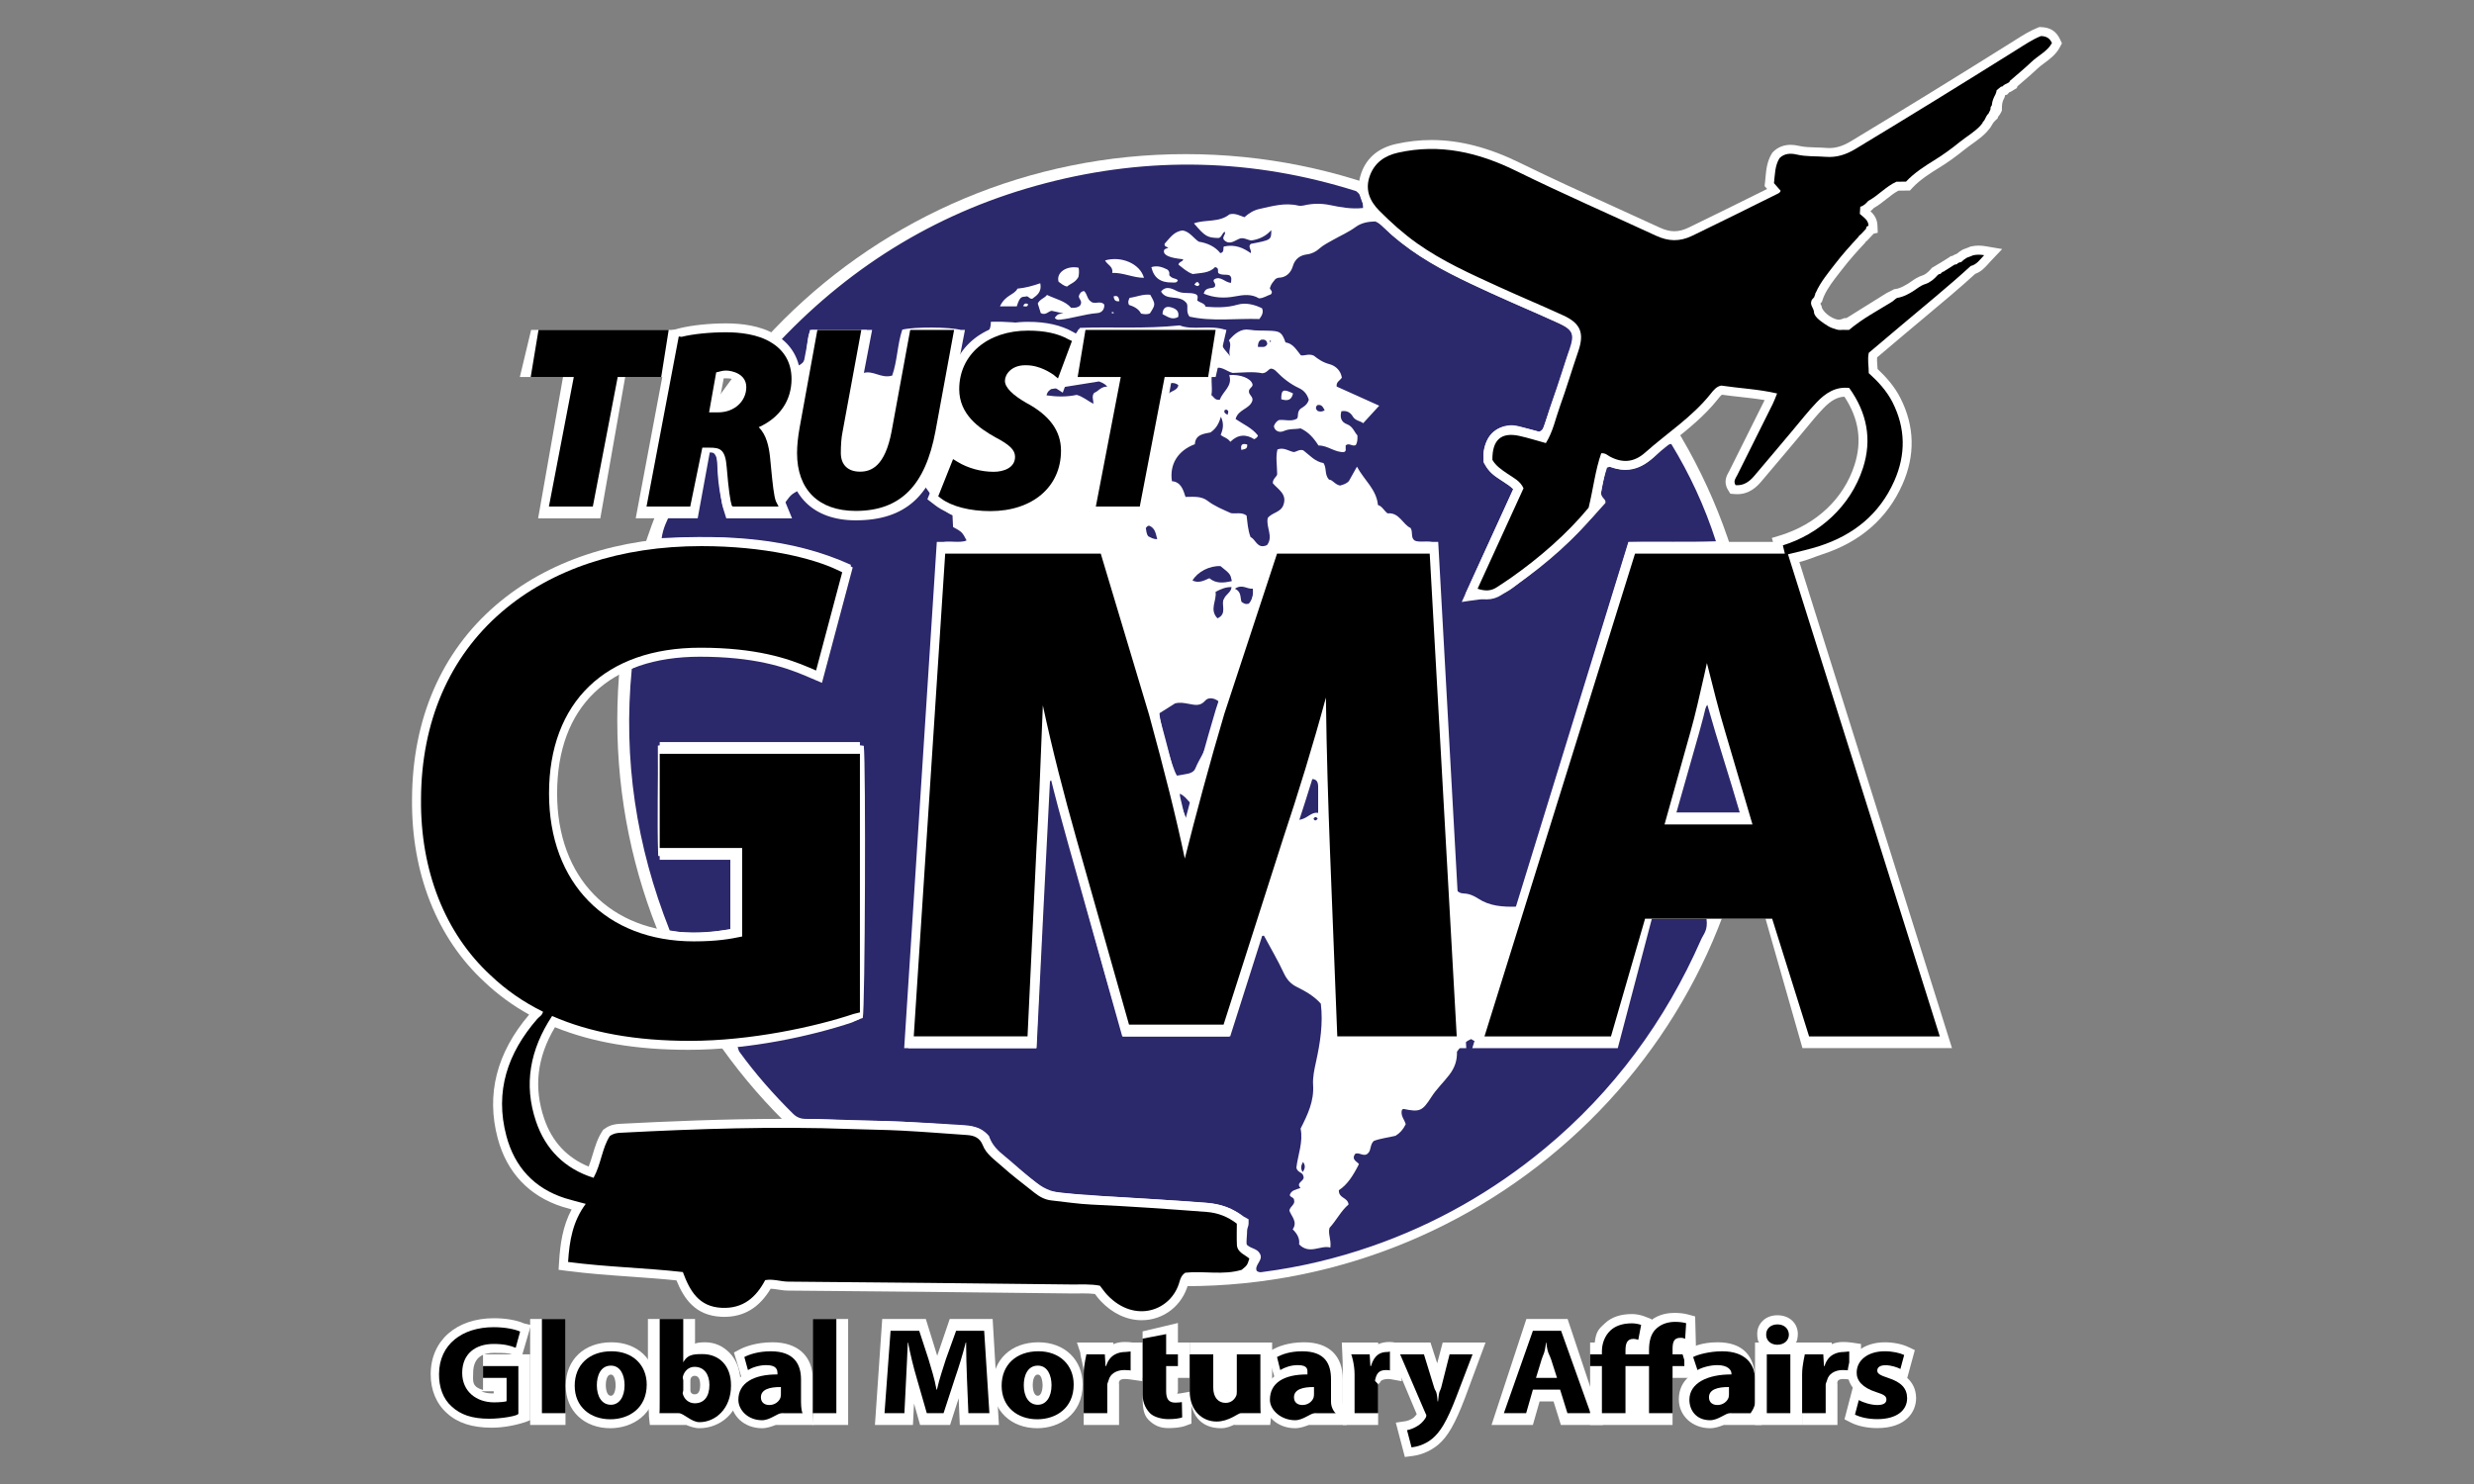 <?xml version="1.0" encoding="utf-8"?>
<!-- Generator: Adobe Illustrator 17.0.0, SVG Export Plug-In . SVG Version: 6.00 Build 0)  -->
<!DOCTYPE svg PUBLIC "-//W3C//DTD SVG 1.1//EN" "http://www.w3.org/Graphics/SVG/1.1/DTD/svg11.dtd">
<svg version="1.1" id="Layer_1" xmlns="http://www.w3.org/2000/svg" xmlns:xlink="http://www.w3.org/1999/xlink" x="0px" y="0px"
	 width="250px" height="150px" viewBox="0 0 250 150" enable-background="new 0 0 250 150" xml:space="preserve">
<rect x="0" y="0" width="250" height="150" fill="#808080" stroke="none"/>
<g>
	<path fill="#FFFFFF" d="M177.652,72.791c0,31.723-26.112,57.212-57.835,57.212c-31.722,0-57.44-25.49-57.44-57.212
		c0-31.723,25.719-57.212,57.44-57.212C151.54,15.579,177.652,41.068,177.652,72.791z"/>
	<path fill="none" d="M118.934,78.399c0.371-0.063,0.753-0.117,1.132-0.201c0.312-0.07,0.603-0.223,0.73-0.537
		c0.362-0.899,0.972-1.674,1.209-2.644c0.332-1.364,0.766-2.703,1.172-4.102c-0.509-0.408-1.094-0.437-1.376-0.105
		c-0.536,0.619-1.072,0.441-1.693,0.332c-0.416-0.073-0.85-0.176-1.366-0.043c-0.487,0.308-1.043,0.659-1.57,0.989
		C117.174,73.127,118.478,77.77,118.934,78.399z"/>
	<path fill="none" d="M116.194,53.166c-0.179-0.083-0.284,0.046-0.407,0.21c0.06,0.267,0.042,0.581,0.254,0.838
		c0.242,0.111,0.459,0.284,0.897,0.284C116.785,53.914,116.722,53.412,116.194,53.166z"/>
	<path fill="none" d="M119.074,38.927c-0.332-0.253-0.683-0.27-1.048-0.105c-0.152,0.468-0.226,0.919-0.17,1.398
		C117.922,39.469,118.972,39.637,119.074,38.927z"/>
	<path fill="none" d="M111.889,39.08c-0.299-0.363-0.613-0.421-0.828-0.527c-1.619,0.259-3.181,0.509-4.849,0.776
		c-0.109,0.089-0.367,0.208-0.461,0.631c1.045,0.152,2.065,0.168,3.05-0.048c0.618,0.167,1.077,0.579,1.685,0.903
		c0.013-0.426-0.202-0.741,0.078-1.11C110.971,39.577,111.245,39.054,111.889,39.08z"/>
	<path fill="none" d="M124.449,59.342c-0.573-0.019-1.052,0.19-1.614,0.478c0.142,0.874-0.661,1.801,0.194,2.679
		c1.039-0.461,0.312-1.45,0.651-1.961C123.891,60.037,124.4,59.89,124.449,59.342z"/>
	<path fill="none" d="M133.951,72.43c0.045,2.234,0.083,4.465,0.187,6.699c0.2,4.387,0.189,8.782,0.494,13.168
		c0.184,2.62,0.189,5.253,0.3,7.878c0.062,1.439,0.18,2.875,0.272,4.288c1.519,0.291,10.739,0.206,11.511-0.088
		c0.11-0.306,0.065-0.621,0.043-0.933c-0.155-2.306-0.217-4.618-0.374-6.927c-0.292-4.264-0.386-8.54-0.639-12.809
		c-0.172-2.897-0.262-5.8-0.481-8.692c-0.237-3.166-0.252-6.341-0.543-9.507c-0.194-2.067-0.174-4.005-0.292-6.081
		c-0.065-1.196-0.214-2.275-0.327-3.465h-15.089c-1.625,4.76-3.278,10.001-4.88,15.095c-1.611,5.127-2.94,10.257-4.373,15.48
		c-1.127-4.103-1.963-8.297-3.139-12.364c0.11-0.27,0.005-0.472-0.234-0.602c-0.058-0.348-0.084-0.716-0.182-1.051
		c-1.199-4.09-2.404-8.038-3.615-12.124c-0.449-1.526-0.917-3.244-1.376-4.435H96.004c-0.384,1.19-3.366,47.546-3.124,48.798
		c1.803,0,3.64-0.038,5.475-0.08c1.815-0.041,3.646,0.151,5.553-0.191c0.114-2.564,0.224-5.041,0.332-7.499
		c0.292-0.445,0.212-0.924,0.095-1.397c0.155-1.495,0.154-3.001,0.162-4.501c0.267-0.294,0.25-0.606,0.055-0.928
		c0.212-0.78,0.195-1.577,0.17-2.374c0.187-0.145,0.154-0.301,0.023-0.46c0.184-2.041,0.184-4.089,0.229-6.135
		c0.322-0.517,0.22-1.066,0.122-1.616c0.269-2.676,0.102-5.375,0.351-8.31c0.987,2.882,1.374,5.643,2.119,8.312
		c0.758,2.706,1.441,5.434,2.172,8.147c0.718,2.677,1.416,5.278,2.201,7.934c0.791,2.676,1.384,5.524,2.331,7.903h9.273
		c3.381-10.711,6.944-21.683,10.178-32.833C133.944,71.41,133.941,71.959,133.951,72.43z"/>
	<path fill="none" d="M133.199,79.502c-0.005-0.493-0.175-0.835-0.832-0.741c-0.487,1.31-0.99,2.621-1.192,4.108
		c0.885-0.023,1.27-0.837,2.025-0.703C133.201,81.141,133.208,80.321,133.199,79.502z"/>
	<path fill="none" d="M81.503,35.572c0.057-0.812,0.155-2.224,0.564-2.224h5.522c0.332,1.19-0.571,2.785-0.384,4.367
		c1.029-0.346,1.822,0.622,2.952,0.277c0.528-1.487,0.519-3.177,1.02-4.656c1.172-0.299,4.849-0.289,5.855,0.015
		c-0.232,1.267-0.464,2.54-0.701,3.818c0.758-1.155,1.553-2.196,2.695-2.918c0.608-0.384,1.135-0.802,1.099-1.726
		c2.974-0.088,5.72,0.475,8.437,1.402c0.189-0.262,0.367-0.509,0.571-0.79c3.279-0.121,6.57,0.123,10.075-0.25
		c1.339,0.538,3.087-0.091,4.655,0.461c0.01,0.567-0.467,0.78-0.444,1.205c0.048,0.628,0.564,0.984,0.903,1.476
		c-0.282-0.554,0.225-1.125-0.142-1.627c0.568-0.685,1.241-1.211,2.049-1.077c0.741,0.124,1.468,0.067,2.197,0.108
		c0.933,0.051,1.124,0.18,1.478,1.175c0.766,0.104,1.107,0.763,1.551,1.304c0.402,0.076,0.786-0.21,1.319,0.041
		c0.384,0.316,0.903,0.68,1.581,0.857c0.484,0.127,0.967,0.487,1.162,1.046c0.037,0.105,0.06,0.217,0.082,0.307
		c-0.182,0.304-0.603,0.435-0.523,0.908c1.394,0.627,2.792,1.257,4.296,1.934c-0.613,0.67-1.105,1.206-1.621,1.77
		c-0.332-0.26-0.798-0.246-1.054-0.687c-0.214-0.366-0.581-0.629-1.149-0.521c-0.155,0.604-0.052,1.08,0.584,1.319
		c0.576,0.217,0.721,0.782,1.038,1.123c0.013,0.402,0,0.711-0.165,0.976c-0.344,0.188-0.681-0.272-1.023,0.034
		c0,0.105-0.003,0.215,0,0.328c0.005,0.113,0.05,0.236-0.147,0.34c-0.918,0.083-1.668-0.681-2.601-0.657
		c-0.471-0.743-0.998-1.361-1.808-1.732c-0.543,0.109-1.122,0.011-1.695,0.268c-0.499,0.224-0.947-0.057-1.003-0.487
		c0.082-0.258,0.241-0.469,0.496-0.621c0.606-0.079,1.247,0.196,1.842-0.146c0.187-0.262-0.037-0.63,0.349-0.995
		c0.234-0.164,0.688-0.358,0.842-0.916c-0.159-0.502-0.434-0.914-0.982-1.168c-0.875-0.407-1.628-0.994-2.299-1.689
		c-0.139-0.14-0.289-0.266-0.541-0.29c-0.279,0.055-0.399,0.446-0.878,0.472c-0.915-0.194-1.97-0.065-2.992-0.031
		c-0.673-0.165-1.227-0.843-1.972-0.352c-0.331,0.873-0.025,1.74-0.179,2.593c0.257,0.19,0.364,0.559,0.86,0.454
		c0.272-0.824,1.319-1.356,0.94-2.478c1.097-0.093,2.17,0.309,2.349,0.906c0.102,0.287-0.386,0.415-0.356,0.766
		c-0.005,0.344,0.478,0.534,0.336,0.946c-0.287,0.823-1.421,0.84-1.685,1.823c0.756,0.517,1.668,0.9,2.262,1.669
		c-0.062,0.17-0.17,0.276-0.387,0.368c-0.808-0.521-1.645-0.495-2.406,0.266c-0.27-0.386-0.678-0.453-0.973-0.684
		c0.2-0.551,0.381-1.062,0.02-1.852c-0.225,0.776-0.526,1.222-1.052,1.588c-0.68,0.14-1.521,0.199-1.58,1.19
		c-1.706,0.638-2.576,2.025-2.317,3.737c0.898,0.074,1.14,0.846,1.374,1.589c0.808-0.004,1.583-0.1,2.219,0.388
		c0.718,0.548,1.541,0.877,2.369,1.254c0.507,0.084,1.084-0.13,1.581,0.243c0.095,0.696,0.115,1.408,0.404,2.181
		c0.523,0.2,0.661,1.261,1.663,0.807c0.671-0.878-0.129-1.808,0.072-2.737c0.409-0.548,1.296-0.559,1.57-1.285
		c0.438-1.132-0.533-1.602-1.058-2.234c-0.023-0.468,0.454-0.687,0.441-0.929c-0.015-0.948-0.164-1.72,0.028-2.485
		c0.641-0.235,1.112,0.153,1.633,0.266c0.307-0.018,0.554-0.306,0.977-0.176c0.611,0.462,1.179,1.149,2.042,1.287
		c0.347,0.518,0.085,1.156,0.561,1.679c0.369,0,0.573,0.491,1.115,0.598c0.25-0.072,0.591-0.143,0.891-0.445
		c0.217-0.391,0.461-0.825,0.818-1.464c0.748,1.39,1.965,2.278,2.124,3.882c0.411,0.103,0.589,0.539,0.965,0.84
		c1.194-0.127,1.533,1.122,2.333,1.478c0.26,0.447-0.008,0.906,0.376,1.246c0.609,0.328,1.359-0.064,2.161,0.298
		c0.628,11.634,1.264,23.325,1.883,34.794c0.352,0.489,0.63,0.596,0.965,0.605c0.528,0.013,1.012,0.233,1.429,0.505
		c1.174,0.768,2.456,0.864,3.909,0.824c1.892-6.139,3.777-12.256,5.659-18.374c1.892-6.153,3.775-12.309,5.663-18.47
		c2.994-0.078,5.832,0.051,8.811-0.08c-1.162-3.606-2.673-6.817-4.516-9.844c-0.676,0.075-0.918,0.513-1.232,0.843
		c-1.377,1.43-2.947,2.192-4.959,1.477c-0.062-0.021-0.147,0.034-0.299,0.077c-0.287,0.881-0.536,1.81-0.609,2.575
		c0.053,0.531,0.544,0.605,0.441,1c-3.505,3.953-5.161,5.354-9.325,8.544c-1.539,1.18-3.229,1.128-5.189,1.457
		c1.805-3.957,3.513-7.698,5.199-11.396c-0.665-0.662-1.364-0.953-1.945-1.408c-1.147-0.898-1.376-2.17-0.654-3.576
		c0.594-1.159,1.912-1.729,3.171-1.379c0.71,0.198,1.423,0.381,2.045,0.547c0.349-0.144,0.424-0.366,0.501-0.591
		c0.793-2.329,1.641-4.642,2.358-6.994c0.229-0.751,0.781-1.49,0.434-2.42c-0.321-0.513-0.885-0.772-1.458-1.035
		c-2.914-1.337-5.879-2.556-8.767-3.949c-2.86-1.379-5.643-2.864-8.049-4.978c-0.496-0.434-0.902-0.989-1.566-1.284
		c-0.691,0.013-1.402,0.13-1.979,0.553c-0.725,0.533-1.539,0.882-2.309,1.319c-0.473,0.27-0.962,0.504-1.382,0.881
		c-0.33,0.298-0.73,0.511-1.242,0.578c-0.653,0.086-1.196,0.413-1.426,1.193c-0.185,0.634-0.653,1.152-1.441,1.167
		c-0.109,0.003-0.215,0.083-0.312,0.124c-0.199,0.259-0.434,0.473-0.548,0.866c-0.12,0.187,0.411,0.372,0.07,0.696
		c-0.357,0.101-0.708,0.382-1.186,0.398c-0.773-0.474-1.605-0.355-2.461-0.194c-1.067,0.201-2.115,0.142-3.121-0.281
		c0.167-0.758,0.938-0.439,1.122-0.718c0.154-0.381-0.286-0.481-0.07-0.725c0.665-0.407,1.077,0.33,1.701,0.345
		c0.015-0.296,0.12-0.557-0.16-0.761c-0.371-0.122-0.793,0.028-1.12-0.221c-0.109-0.197,0.122-0.509-0.329-0.609
		c-0.601,0.645-1.481,0.576-2.256,0.706c-0.621-0.22-1.025-0.639-1.446-0.951c0.06-0.334,0.446-0.258,0.474-0.547
		c-1.317-0.118-1.972-0.393-1.943-0.812c0.003-0.28,0.302-0.232,0.444-0.371c-0.212-0.069-0.412-0.115-0.376-0.382
		c0.528-0.564,0.952-1.269,1.842-1.342c0.701,0.132,1.064,0.76,1.606,1.13c0.88,0.145,1.658,0.492,2.184,1.161
		c0.496-0.088,0.204-0.644,0.386-0.677c1.137-0.225,1.93,0.145,2.69,0.678c0.104-0.378-0.344-0.655,0.015-0.938
		c2.057-0.396,2.057-0.396,2.057-1.387c-0.573,0.638-1.237,0.925-1.998,1.042c-0.371-0.022-0.716-0.3-1.129-0.208
		c-0.524,0.169-1.002,0.689-1.569,0.234c-0.406-0.326,0.127-0.581,0.013-0.904c-0.317,0.122-0.299,0.582-0.66,0.631
		c-1.137-0.037-1.326-0.149-2.473-1.481c1.179-0.42,2.556-0.062,3.591-0.91c0.561-0.154,1.015,0.124,1.514,0.288
		c0.449-0.407,0.932-0.705,1.526-0.836c1.286-0.282,2.556-0.657,3.897-0.341c0.18,0.043,0.391,0.03,0.576-0.013
		c0.883-0.209,1.751-0.223,2.655-0.037c1.08,0.224,2.181,0.425,3.333,0.291c-0.028-0.712-0.18-1.332-0.698-1.704
		c-10.45-3.304-20.924-3.539-31.399-0.805C95.195,21.236,86.242,26.595,78.768,34.5c0.64,0.884,1.307,1.635,1.625,2.559
		C81.215,36.821,81.453,36.298,81.503,35.572z"/>
	<path fill="none" d="M123.33,57.221c-1.1-0.052-2.306,0.567-2.828,1.452c0.596,0.303,1.132,0.03,1.706-0.226
		c0.664,0.553,1.418,0.487,2.272,0.287C124.328,58.02,124.328,58.02,123.33,57.221z"/>
	<path fill="none" d="M166.811,92.856c-1.242,4.76-2.157,8.407-3.433,12.397c-4.401,0-8.639,0.095-12.876,0.115
		c-0.673,0.003-1.301-0.017-1.843-0.39c-0.66,0.281-1.064,0.77-1.433,1.305c0.022,0.871-0.194,1.585-0.775,2.352
		c-0.586,0.77-1.302,1.443-1.823,2.263c-0.902,1.416-1.174,1.524-2.785,1.193c-0.057-0.013-0.13,0.064-0.175,0.086
		c-0.175,0.584,0.267,1.014,0.382,1.458c-0.264,0.545-0.601,0.915-1.035,1.172c-0.776,0.189-1.56,0.27-2.199,0.524
		c-0.397,0.392-0.244,0.915-0.563,1.225c-0.419,0.459-0.908-0.147-1.314,0.081c-0.427,0.607,0.25,0.796,0.382,1.033
		c-0.568,1.129-1.172,2.094-2.03,2.637c-0.017,0.86,0.89,0.681,0.982,1.444c-0.743,0.611-1.209,1.582-1.92,2.356
		c-0.185,0.596,0.184,1.156,0.08,1.992c-1.035-0.267-2.079,0.755-3.159-0.314c0.087-0.578-0.182-1.077-0.646-1.522
		c0.529-0.771-0.137-1.311-0.336-1.895c0.065-0.441,0.611-0.605,0.476-1.063c-0.007-0.299-0.391-0.261-0.436-0.513
		c0.147-0.487,0.604-0.538,1.085-0.71c-0.543-0.583,0.499-0.687,0.29-1.195c-0.058-0.415-0.621-0.352-0.706-0.857
		c0.142-1.274,0.708-2.61,0.424-3.949c0.733-1.445,1.371-2.794,1.264-4.415c-0.048-0.751,0.117-1.541,0.289-2.312
		c0.429-1.944,0.735-3.914,0.491-5.906c-0.691-0.778-1.543-1.256-2.419-1.691c-0.619-0.306-1.017-0.755-1.317-1.402
		c-0.603-1.299-1.331-2.541-2.009-3.807c-0.09-0.002-0.182,0.061-0.274,0.06c-1.227,3.299-2.07,6.582-3.259,10.152h-10.711
		c-2.429-8.331-4.857-17.376-7.153-26.06c-0.078,0.012-0.152,0.276-0.227,0.289c-0.451,8.875-0.897,17.44-1.353,26.961H91.783
		c0-1.19-0.007-1.23,0.002-1.656c0.047-2.237,0.284-4.604,0.406-6.837c0.302-5.637,0.751-11.336,1.124-16.969
		c0.197-3.015,0.321-6.068,0.534-9.08c0.277-3.834,0.601-7.682,0.786-11.522c0.08-1.67,0.187-3.354,0.449-5.016
		c0.877-0.276,1.768,0.132,2.59-0.237c-0.431-0.83-0.476-0.876-1.366-1.358c-0.018-0.386-0.038-0.776-0.057-1.185
		c-1.419-0.604-2.035-2.016-2.954-3.123c-1.797,1.778-3.75,2.988-6.219,3.061c-2.464,0.073-4.714-0.511-6.408-2.444
		c-0.735,0.42-0.735,0.42-1.331,1.225c-0.058,0.26,0.17,0.591-0.138,0.918c-1.895,0.21-3.844,0.115-5.719,0.017
		c-0.43-0.3-0.478-0.691-0.561-1.078c-0.27-1.232-0.411-2.473-0.438-3.733c-0.01-0.541-0.048-1.099-0.797-1.413
		c-0.757,2.018-0.749,4.169-1.4,6.146c-0.821,0.467-1.74-0.136-2.554,0.295c-0.375,0.72-0.725,1.448-0.871,2.438
		c6.552-0.331,12.963-0.093,19.121,2.695c-0.221,1.991-0.878,3.867-1.381,5.769c-0.511,1.943-0.91,3.925-1.625,5.934
		c-3.064-1.538-6.163-2.443-9.454-2.559c-3.283-0.115-6.571-0.189-9.657,1.351c-0.891,9.17,0.427,17.932,3.81,26.458
		c2.123,0.414,3.746,0.29,6.128-0.139v-7.284c-2.382-0.142-4.771,0.02-7.293-0.1c-0.123-3.808-0.008-7.502-0.051-11.161
		c1.367-0.284,19.993-0.233,20.818,0.021c0.222,1.762,0.135,26.659-0.1,27.512c-4.061,1.507-8.317,2.256-12.648,2.902
		c0.097,0.288,0.112,0.409,0.174,0.495c1.633,2.261,3.473,4.349,5.46,6.307c0.351,0.347,0.773,0.5,1.276,0.498
		c1.608-0.012,3.218,0.146,4.82,0.16c3.455,0.029,6.899,0.193,10.342,0.422c1.16,0.076,2.386,0.028,3.341,1.152
		c0.204,0.687,0.713,1.323,1.366,1.849c1.189,0.958,2.279,2.031,3.511,2.941c0.828,0.611,1.726,0.94,2.71,0.995
		c1.451,0.081,2.895,0.211,4.341,0.313c3.324,0.235,6.657,0.375,9.978,0.637c1.444,0.114,2.833,0.525,3.815,1.547
		c0.379,0.951-0.013,1.848,0.264,2.642c0.392,0.464,1.072,0.419,1.361,0.931c0.454,0.683-0.576,1.183-0.297,1.786
		c0.264,0.204,0.464,0.143,0.65,0.118c3.737-0.486,7.378-1.324,10.946-2.56c6.432-2.229,12.27-5.497,17.503-9.829
		c6.939-5.741,12.188-12.992,15.808-21.234c0.252-0.574,0.701-0.921,0.544-2.111H166.811z"/>
	<path fill="none" d="M133.861,41.469c-0.17-0.289-0.272-0.627-0.75-0.518c-0.192,0.208-0.17,0.399,0.035,0.586
		C133.371,41.623,133.593,41.636,133.861,41.469z"/>
	<path fill="none" d="M124.99,125.821c-0.033-0.701-0.007-1.407-0.007-2.135c-0.927-0.723-1.94-1.1-3.047-1.184
		c-3.874-0.296-7.746-0.571-11.628-0.745c-1.362-0.062-2.722-0.273-4.081-0.422c-0.646-0.071-1.19-0.377-1.688-0.771
		c-1.132-0.902-2.296-1.771-3.364-2.739c-0.69-0.621-1.514-1.164-1.87-2.08c-0.29-0.735-0.855-0.969-1.568-1.018
		c-2.187-0.149-4.373-0.327-6.56-0.442c-1.721-0.093-3.448-0.099-5.173-0.164c-7.774-0.289-15.535-0.025-23.298,0.377
		c-0.356,0.019-0.705,0.056-1.086,0.337c-0.782,1.213-0.871,2.801-1.639,4.217c-2.923-0.917-4.856-2.883-5.81-5.682
		c-1.309-3.843-0.58-7.448,1.762-10.895c4.913,2.051,10.266,2.717,15.48,2.523c5.222-0.196,9.531-1.023,15.483-2.782V76.194H67.627
		c-0.244,1.19-0.165,8.331,0.139,9.52h7.23v8.878c-1.19,0.442-1.434,0.149-1.985,0.489c-0.458-0.186-0.947-0.194-1.348,0.134
		c-0.866-0.003-1.761-0.008-2.628-0.013c-0.33-0.271-0.696-0.337-1.081-0.127c-0.313-0.213-0.688-0.154-1.03-0.214
		c-3.505-0.599-6.427-2.197-8.507-5.132c-2.885-4.071-3.189-8.646-2.44-13.382c0.323-2.035,1.14-3.897,2.364-5.562
		c2.353-3.199,5.669-4.816,9.475-5.279c4.148-0.503,8.296-0.338,12.313,1.079c0.72,0.256,1.391,0.694,2.318,0.812
		c0.893-3.21,1.758-6.386,2.474-9.572c-0.214-0.184-0.317-0.308-0.451-0.38c-0.204-0.111-0.426-0.192-0.644-0.275
		c-2.581-0.969-5.268-1.458-8.001-1.757c-5.766-0.63-11.43-0.236-16.901,1.798c-4.983,1.853-9.062,4.895-11.991,9.389
		c-2.437,3.739-3.555,7.903-3.848,12.299c-0.256,3.834,0.232,7.591,1.549,11.217c1.76,4.84,4.734,8.693,9.232,11.305
		c0.356,0.205,0.794,0.329,1.016,0.685c0.02,0.478-0.366,0.629-0.586,0.882c-2.988,3.434-4.323,7.327-3.12,11.837
		c0.833,3.123,2.795,5.28,5.922,6.284c0.65,0.206,1.316,0.361,2.095,0.573c-1.304,1.76-1.646,3.685-1.784,5.874
		c3.916,0.514,7.782,0.59,11.598,1.02c0.715,1.935,1.625,3.501,3.915,3.614c2.181,0.108,3.493-1.071,4.406-2.801
		c0.845-0.138,1.563,0.148,2.307,0.154c9.535,0.078,19.073,0.176,28.606,0.288c0.975,0.011,1.958-0.065,2.91,0.124
		c0.264,0.335,0.482,0.661,0.75,0.942c2.775,2.926,6.498,1.599,7.298-1.361c0.094-0.346,0.235-0.666,0.584-0.895
		c1.873-0.204,3.815,0.275,5.692-0.29c0.571-0.462,0.559-0.471,0.776-1.137C125.793,126.804,125.03,126.604,124.99,125.821z"/>
	<path fill="none" d="M131.638,118.466c0.25-0.347,0.297-0.645,0.035-1.021C131.468,117.809,131.398,118.106,131.638,118.466z"/>
	<path fill="none" d="M119.234,80.223c-0.144,0.981,0.354,1.693,0.623,2.493c0.169-0.485,0.335-0.971,0.509-1.474
		C120.009,80.914,119.792,80.502,119.234,80.223z"/>
	<path fill="none" d="M126.192,61.017c0.364-0.412,0.464-0.877,0.406-1.517c-0.584,0.073-1.057-0.506-1.815,0.009
		c0.685,0.284,0.524,0.915,0.673,1.323C125.706,61.01,125.87,61.107,126.192,61.017z"/>
	<path fill="none" d="M128.062,34.783c-0.04-0.432-0.299-0.492-0.623-0.447c-0.244,0.136-0.319,0.341-0.33,0.724
		C127.516,35.047,127.861,35.19,128.062,34.783z"/>
	<path fill-rule="evenodd" clip-rule="evenodd" fill="#020303" d="M54.879,102.108c-0.096-0.152-0.231-0.263-0.382-0.355"/>
	<path fill-rule="evenodd" clip-rule="evenodd" fill="#2B286C" d="M91.783,105.947c4.391,0,8.647,0,12.965,0
		c0.456-9.52,0.902-18.119,1.353-26.994c0.075-0.012,0.149-0.101,0.227-0.113c2.296,8.683,4.723,17.586,7.153,25.917
		c3.61,0,7.128,0,10.711,0c1.189-3.57,2.032-6.852,3.259-10.152c0.092,0.001,0.184-0.029,0.274-0.027
		c0.678,1.266,1.406,2.491,2.009,3.79c0.301,0.646,0.698,1.088,1.317,1.394c0.877,0.436,1.728,0.909,2.419,1.686
		c0.244,1.992-0.062,3.96-0.491,5.905c-0.172,0.771-0.337,1.56-0.289,2.311c0.107,1.621-0.531,2.97-1.264,4.415
		c0.284,1.339-0.282,2.675-0.424,3.949c0.085,0.506,0.648,0.442,0.706,0.857c0.209,0.508-0.833,0.612-0.29,1.195
		c-0.481,0.173-0.938,0.223-1.085,0.71c0.045,0.252,0.429,0.215,0.436,0.513c0.135,0.458-0.411,0.622-0.476,1.063
		c0.199,0.584,0.865,1.124,0.336,1.895c0.464,0.445,0.733,0.944,0.646,1.522c1.08,1.069,2.124,0.047,3.159,0.314
		c0.104-0.836-0.265-1.396-0.08-1.992c0.711-0.774,1.177-1.745,1.92-2.356c-0.092-0.762-0.998-0.584-0.982-1.444
		c0.858-0.543,1.463-1.508,2.03-2.637c-0.132-0.237-0.81-0.426-0.382-1.033c0.406-0.228,0.895,0.378,1.314-0.081
		c0.319-0.31,0.165-0.832,0.563-1.225c0.639-0.255,1.423-0.336,2.199-0.524c0.434-0.257,0.771-0.627,1.035-1.172
		c-0.115-0.445-0.558-0.872-0.382-1.457c0.045-0.023,0.118-0.097,0.175-0.084c1.611,0.332,1.883,0.227,2.785-1.19
		c0.521-0.821,1.237-1.488,1.823-2.257c0.581-0.765,0.797-1.466,0.775-2.338c0.369-0.534,0.773-0.997,1.433-1.279
		c0.543,0.374,1.17,0.446,1.843,0.442c4.238-0.019,8.475-0.22,12.876-0.22c1.276-3.99,2.191-7.637,3.433-12.397
		c1.877,0,3.733,0,5.632,0c0.157,1.19-0.292,1.537-0.544,2.111c-3.62,8.242-8.869,15.387-15.808,21.128
		c-5.233,4.332-11.071,7.654-17.503,9.882c-3.568,1.236-7.21,2.101-10.946,2.587c-0.185,0.024-0.386,0.099-0.65-0.105
		c-0.279-0.604,0.751-1.097,0.297-1.779c-0.289-0.513-0.968-0.464-1.361-0.929c-0.277-0.794,0.115-1.688-0.264-2.64
		c-0.982-1.02-2.371-1.43-3.815-1.545c-3.321-0.263-6.654-0.403-9.978-0.638c-1.446-0.102-2.89-0.231-4.341-0.312
		c-0.983-0.055-1.882-0.384-2.71-0.995c-1.232-0.91-2.323-1.983-3.511-2.941c-0.653-0.526-1.162-1.162-1.366-1.849
		c-0.955-1.124-2.181-1.076-3.341-1.152c-3.443-0.229-6.887-0.392-10.342-0.422c-1.603-0.014-3.212-0.172-4.82-0.16
		c-0.502,0.003-0.923-0.15-1.276-0.498c-1.985-1.958-3.825-4.046-5.46-6.307c-0.06-0.086-0.075-0.207-0.172-0.495
		c4.331-0.646,8.59-1.395,12.651-2.902c0.235-0.852,0.322-25.749,0.103-27.512c-0.823-0.254-19.441-0.305-20.81-0.021
		c0.044,3.659-0.089,7.353,0.034,11.161c2.522,0.12,4.911-0.042,7.293,0.1c0,2.504,0,4.844,0,7.284
		c-2.382,0.429-4.005,0.553-6.128,0.139c-3.383-8.526-4.718-17.288-3.83-26.458c3.087-1.54,6.386-1.466,9.671-1.351
		c3.289,0.116,6.391,1.021,9.455,2.559c0.715-2.009,1.115-3.991,1.63-5.934c0.499-1.902,1.16-3.778,1.381-5.769
		c-6.159-2.788-12.571-3.026-19.121-2.695c0.145-0.989,0.496-1.718,0.871-2.438c0.814-0.432,1.733,0.172,2.554-0.295
		c0.651-1.977,0.643-4.128,1.4-6.146c0.75,0.314,0.787,0.872,0.797,1.413c0.027,1.26,0.167,2.5,0.438,3.733
		c0.083,0.387,0.131,0.778,0.561,1.078c1.875,0.098,3.824,0.193,5.719-0.017c0.309-0.327,0.08-0.659,0.138-0.918
		c0.596-0.805,0.596-0.805,1.331-1.225c1.695,1.933,3.944,2.516,6.408,2.444c2.469-0.074,4.423-1.284,6.219-3.062
		c0.918,1.107,1.534,2.518,2.954,3.123c0.018,0.408,0.038,0.798,0.057,1.183c0.89,0.483,0.935,0.526,1.366,1.356
		c-0.821,0.37-1.713-0.043-2.59,0.234c-0.262,1.661-0.369,3.336-0.449,5.007c-0.185,3.84-0.509,7.669-0.786,11.504
		c-0.214,3.011-0.337,6.03-0.534,9.042c-0.372,5.634-0.821,11.262-1.124,16.899c-0.122,2.233-0.359,4.742-0.406,6.979
		C91.777,104.716,91.783,104.757,91.783,105.947z"/>
	<path fill-rule="evenodd" clip-rule="evenodd" fill="#2B286C" d="M133.739,46.805c-0.863-0.138-1.431-0.826-2.042-1.287
		c-0.422-0.13-0.67,0.158-0.977,0.176c-0.521-0.114-0.992-0.502-1.633-0.266c-0.192,0.765-0.043,1.538-0.028,2.485
		c0.013,0.242-0.464,0.461-0.441,0.929c0.526,0.632,1.496,1.102,1.058,2.234c-0.274,0.726-1.16,0.736-1.57,1.285
		c-0.2,0.929,0.599,1.859-0.072,2.737c-1.002,0.453-1.14-0.607-1.663-0.807c-0.289-0.773-0.309-1.485-0.404-2.181
		c-0.498-0.373-1.074-0.159-1.581-0.243c-0.828-0.376-1.651-0.705-2.369-1.254c-0.636-0.488-1.411-0.392-2.219-0.388
		c-0.234-0.743-0.476-1.514-1.374-1.589c-0.259-1.712,0.611-3.1,2.317-3.737c0.058-0.991,0.9-1.049,1.58-1.19
		c0.526-0.366,0.826-0.812,1.052-1.588c0.361,0.79,0.18,1.301-0.02,1.852c0.295,0.23,0.703,0.298,0.973,0.684
		c0.761-0.761,1.598-0.787,2.406-0.266c0.217-0.092,0.326-0.198,0.387-0.368c-0.594-0.769-1.506-1.152-2.262-1.669
		c0.264-0.983,1.397-1,1.685-1.823c0.142-0.412-0.341-0.602-0.336-0.946c-0.03-0.351,0.458-0.478,0.356-0.766
		c-0.179-0.597-1.252-0.998-2.349-0.906c0.379,1.122-0.668,1.654-0.94,2.478c-0.496,0.105-0.603-0.264-0.86-0.454
		c0.154-0.853-0.152-1.72,0.179-2.593c0.745-0.492,1.299,0.186,1.972,0.352c1.022-0.034,2.077-0.164,2.992,0.031
		c0.479-0.027,0.599-0.417,0.878-0.472c0.252,0.024,0.402,0.149,0.541,0.29c0.671,0.695,1.424,1.281,2.299,1.689
		c0.548,0.254,0.823,0.666,0.982,1.168c-0.154,0.558-0.608,0.751-0.842,0.916c-0.386,0.365-0.162,0.733-0.349,0.995
		c-0.594,0.342-1.235,0.067-1.842,0.146c-0.255,0.152-0.414,0.363-0.496,0.621c0.057,0.43,0.504,0.71,1.003,0.487
		c0.573-0.257,1.152-0.16,1.695-0.268c0.81,0.372,1.337,0.989,1.808,1.732c0.933-0.024,1.683,0.74,2.601,0.657
		c0.197-0.103,0.152-0.227,0.147-0.34c-0.003-0.113,0-0.223,0-0.328c0.342-0.306,0.68,0.154,1.023-0.034
		c0.165-0.265,0.179-0.574,0.165-0.976c-0.317-0.341-0.462-0.906-1.038-1.123c-0.636-0.239-0.74-0.715-0.584-1.319
		c0.568-0.108,0.935,0.155,1.149,0.521c0.255,0.442,0.721,0.427,1.054,0.687c0.516-0.564,1.008-1.1,1.621-1.77
		c-1.504-0.677-2.902-1.307-4.296-1.934c-0.08-0.473,0.341-0.604,0.523-0.908c-0.022-0.09-0.045-0.202-0.082-0.307
		c-0.195-0.559-0.678-0.919-1.162-1.046c-0.678-0.176-1.197-0.541-1.581-0.857c-0.533-0.251-0.917,0.035-1.319-0.041
		c-0.444-0.541-0.785-1.2-1.551-1.304c-0.354-0.995-0.544-1.124-1.478-1.175c-0.73-0.041-1.456,0.016-2.197-0.108
		c-0.808-0.134-1.481,0.392-2.049,1.077c0.367,0.502-0.14,1.074,0.142,1.627c-0.339-0.492-0.855-0.848-0.903-1.476
		c-0.023-0.424,0.454-0.638,0.444-1.205c-1.568-0.552-3.316,0.078-4.655-0.461c-3.505,0.372-6.795,0.129-10.075,0.25
		c-0.204,0.28-0.382,0.527-0.571,0.789c-2.717-0.928-5.463-1.491-8.437-1.402c0.037,0.924-0.491,1.341-1.099,1.725
		c-1.142,0.722-1.937,1.761-2.695,2.916c0.237-1.277,0.469-2.555,0.701-3.822c-1.007-0.303-4.683-0.322-5.855-0.024
		c-0.501,1.478-0.492,3.153-1.02,4.639c-1.13,0.345-1.923-0.589-2.952-0.243c-0.187-1.582,0.716-3.177,0.384-4.367
		c-1.793,0-3.61,0-5.522,0c-0.409,0-0.508,1.412-0.564,2.224c-0.05,0.725-0.289,1.248-1.11,1.487
		c-0.317-0.924-0.985-1.659-1.625-2.541c7.473-7.906,16.426-13.274,26.875-16.001c10.475-2.735,20.949-2.504,31.399,0.8
		c0.518,0.373,0.67,0.991,0.698,1.703c-1.152,0.133-2.252-0.07-3.333-0.294c-0.903-0.186-1.771-0.173-2.655,0.037
		c-0.185,0.043-0.396,0.056-0.576,0.012c-1.341-0.316-2.611,0.059-3.897,0.341c-0.594,0.131-1.077,0.429-1.526,0.836
		c-0.499-0.164-0.953-0.442-1.514-0.288c-1.035,0.848-2.413,0.49-3.591,0.91c1.147,1.332,1.336,1.444,2.473,1.481
		c0.361-0.049,0.342-0.509,0.66-0.631c0.114,0.323-0.419,0.579-0.013,0.904c0.568,0.455,1.045-0.064,1.569-0.234
		c0.412-0.092,0.758,0.186,1.129,0.208c0.761-0.117,1.426-0.404,1.998-1.042c0,0.991,0,0.991-2.057,1.387
		c-0.359,0.283,0.089,0.56-0.015,0.938c-0.76-0.533-1.553-0.902-2.69-0.678c-0.182,0.033,0.11,0.589-0.386,0.677
		c-0.526-0.669-1.304-1.016-2.184-1.161c-0.543-0.369-0.905-0.998-1.606-1.13c-0.89,0.073-1.314,0.778-1.842,1.342
		c-0.037,0.267,0.164,0.313,0.376,0.382c-0.142,0.139-0.441,0.091-0.444,0.371c-0.028,0.419,0.626,0.694,1.945,0.812
		c-0.03,0.289-0.416,0.213-0.476,0.547c0.421,0.312,0.825,0.731,1.446,0.951c0.775-0.13,1.655-0.061,2.256-0.706
		c0.451,0.1,0.22,0.412,0.329,0.609c0.327,0.249,0.75,0.099,1.12,0.221c0.28,0.204,0.175,0.465,0.16,0.761
		c-0.624-0.015-1.037-0.751-1.701-0.345c-0.215,0.245,0.224,0.345,0.07,0.725c-0.184,0.279-0.955-0.04-1.122,0.718
		c1.005,0.423,2.054,0.483,3.121,0.281c0.856-0.161,1.688-0.281,2.461,0.194c0.478-0.016,0.828-0.297,1.186-0.398
		c0.341-0.323-0.19-0.508-0.07-0.696c0.114-0.393,0.349-0.608,0.548-0.866c0.097-0.041,0.204-0.121,0.312-0.124
		c0.788-0.015,1.256-0.533,1.441-1.167c0.23-0.78,0.773-1.107,1.426-1.193c0.513-0.067,0.912-0.28,1.242-0.578
		c0.421-0.377,0.91-0.611,1.382-0.881c0.77-0.437,1.585-0.786,2.309-1.319c0.576-0.423,1.287-0.54,1.979-0.553
		c0.665,0.295,1.07,0.85,1.566,1.284c2.406,2.114,5.189,3.599,8.049,4.978c2.889,1.393,5.854,2.612,8.767,3.949
		c0.573,0.263,1.137,0.522,1.458,1.035c0.347,0.93-0.205,1.669-0.434,2.42c-0.716,2.352-1.564,4.665-2.358,6.994
		c-0.077,0.225-0.152,0.447-0.501,0.591c-0.623-0.165-1.336-0.349-2.045-0.547c-1.259-0.35-2.576,0.22-3.171,1.379
		c-0.721,1.407-0.493,2.678,0.654,3.576c0.581,0.455,1.281,0.746,1.945,1.408c-1.686,3.698-3.395,7.439-5.199,11.396
		c1.96-0.329,3.65-0.277,5.189-1.457c4.164-3.19,5.82-4.591,9.325-8.544c0.104-0.395-0.387-0.469-0.441-1
		c0.074-0.765,0.322-1.694,0.609-2.575c0.152-0.043,0.237-0.098,0.299-0.077c2.012,0.716,3.582-0.047,4.959-1.477
		c0.314-0.33,0.556-0.768,1.232-0.843c1.843,3.027,3.354,6.239,4.516,9.844c-2.979,0.131-5.817,0.002-8.811,0.08
		c-1.888,6.161-3.772,12.316-5.663,18.47c-1.882,6.118-3.767,12.234-5.659,18.374c-1.453,0.04-2.735-0.056-3.909-0.824
		c-0.417-0.272-0.902-0.492-1.429-0.505c-0.336-0.009-0.613-0.116-0.965-0.605c-0.619-11.469-1.256-23.16-1.883-34.794
		c-0.802-0.362-1.551,0.03-2.161-0.298c-0.384-0.34-0.115-0.798-0.376-1.246c-0.8-0.356-1.139-1.605-2.333-1.478
		c-0.376-0.3-0.554-0.737-0.965-0.84c-0.159-1.604-1.376-2.492-2.124-3.882c-0.357,0.639-0.601,1.073-0.818,1.464
		c-0.3,0.301-0.641,0.372-0.891,0.445c-0.543-0.107-0.746-0.598-1.115-0.598C133.824,47.961,134.086,47.322,133.739,46.805z
		 M119.919,30.662c0.179,0.357-0.11,0.829,0.28,1.341c2.291,0.518,4.717,0.164,7.063,0.243c0.292-0.395,0.427-0.701,0.27-1.084
		c-0.793-0.398-1.685-0.599-2.498-0.361c-1.054,0.309-2.074,0.283-3.199,0.204c-0.117-0.377-0.569-0.395-0.85-0.634
		c0.017-0.239,0.142-0.49-0.159-0.635c-0.574-0.233-1.202,0-1.823-0.282c-0.431-0.195-1.127-0.669-1.678,0.014
		C117.909,30.485,119.206,29.703,119.919,30.662z M108.241,31.117c-0.584-0.69-1.526-0.876-2.444-1.306
		c-0.227,0.33-0.703,0.398-0.93,0.866c0.1,0.328,0.212,0.682,0.304,0.972c0.518,0.271,0.778-0.216,1.114-0.234
		c0.421,0.096,0.803,0.181,1.18,0.266c-0.551,0.058-0.551,0.058-0.877,0.427c0.114,0.204,0.309,0.226,0.504,0.206
		c1.281-0.129,2.503-0.567,3.794-0.666c0.441-0.034,0.75-0.371,0.698-0.87c-0.418-0.447-0.975,0.048-1.356-0.307
		c-0.382-0.246-0.356-0.766-0.681-1.054c-0.334,0.04-0.456,0.271-0.536,0.529c0.02,0.306,0.426,0.522,0.129,0.932
		C108.959,31.073,108.664,31.133,108.241,31.117z M115.598,28.081c-0.397-1.438-2.311-2.235-3.93-1.758
		c0.222,0.447,0.857,0.617,0.723,1.26C113.524,27.548,114.493,28.078,115.598,28.081z M108.979,27.991
		c0.047-0.247,0.089-0.587,0.015-0.929c-1.214-0.254-2.301,0.504-2.022,1.418c0.272,0.179,0.516,0.433,0.862,0.48
		C108.173,28.657,108.647,28.582,108.979,27.991z M105.119,28.63c-0.761,0.261-1.491,0.469-2.301,0.544
		c-0.342,0.666-1.215,0.604-1.773,1.794c0.65,0,1.142,0,1.701,0c0.359-1.19,0.566-0.897,1.039-1.02
		c0.205,0.063,0.197,0.238,0.519,0.257C104.693,29.898,105.309,29.583,105.119,28.63z M116.197,31.68
		c0.584-0.909,0.584-0.909,0.037-1.886c-0.735-0.091-1.413,0.23-2.085,0.311c-0.12,0.246-0.197,0.422-0.069,0.712
		c0.476,0.15,0.99,0.395,1.224,0.882C115.666,31.775,115.937,31.788,116.197,31.68z M116.346,27.003
		c0.247,1.078,0.92,1.574,2.094,1.55c0.204-0.004,0.462,0.075,0.581-0.208c-0.17-0.274-0.539-0.094-0.87-0.533
		c-0.008-0.018,0.105-0.346-0.194-0.57C117.485,27.007,116.952,26.804,116.346,27.003z M119.054,32.044
		c0.154-0.65-0.314-0.887-0.793-1.001c-0.503-0.118-0.775,0.172-0.786,0.712C117.972,31.988,118.403,32.389,119.054,32.044z
		 M130.661,39.767c-0.99-0.491-1.199-0.387-1.187,0.588C130.06,40.535,130.511,40.489,130.661,39.767z M125.44,45.478
		c0.257-0.095,0.653-0.036,0.588-0.552C125.599,44.817,125.319,44.867,125.44,45.478z M113.118,30.442
		c-0.055-0.414-0.189-0.624-0.593-0.479C112.586,30.279,112.666,30.512,113.118,30.442z M103.383,30.938
		c0.27,0.054,0.479,0.106,0.504-0.2C103.638,30.613,103.503,30.683,103.383,30.938z M120.69,28.772
		c0.212,0.121,0.377,0.252,0.514-0.018C121.091,28.487,120.959,28.365,120.69,28.772z M112.584,31.615
		c-0.06-0.028-0.125-0.085-0.177-0.073c-0.103,0.022-0.107,0.1-0.003,0.131C112.452,31.686,112.522,31.635,112.584,31.615z"/>
	<path fill-rule="evenodd" clip-rule="evenodd" fill="#2B286C" d="M123.176,70.915c-0.406,1.399-0.84,2.738-1.172,4.102
		c-0.237,0.97-0.846,1.745-1.209,2.644c-0.127,0.314-0.418,0.467-0.73,0.537c-0.379,0.084-0.761,0.138-1.132,0.201
		c-0.456-0.63-1.76-5.272-1.762-6.312c0.526-0.33,1.082-0.681,1.57-0.989c0.516-0.133,0.95-0.029,1.366,0.043
		c0.621,0.109,1.157,0.287,1.693-0.332C122.083,70.478,122.667,70.507,123.176,70.915z"/>
	<path fill-rule="evenodd" clip-rule="evenodd" fill="#2B286C" d="M108.802,39.913c-0.985,0.215-2.005,0.2-3.05,0.048
		c0.093-0.423,0.352-0.543,0.461-0.631c1.668-0.267,3.229-0.518,4.849-0.776c0.215,0.106,0.529,0.164,0.828,0.527
		c-0.645-0.026-0.918,0.497-1.324,0.627c-0.281,0.369-0.065,0.684-0.078,1.11C109.879,40.493,109.42,40.08,108.802,39.913z"/>
	<path fill-rule="evenodd" clip-rule="evenodd" fill="#2B286C" d="M124.48,58.734c-0.855,0.2-1.608,0.266-2.272-0.287
		c-0.574,0.256-1.11,0.529-1.706,0.226c0.523-0.885,1.728-1.504,2.828-1.452C124.328,58.02,124.328,58.02,124.48,58.734z"/>
	<path fill-rule="evenodd" clip-rule="evenodd" fill="#2B286C" d="M133.201,82.166c-0.755-0.134-1.14,0.68-2.025,0.703
		c0.202-1.487,0.705-2.798,1.192-4.108c0.656-0.094,0.826,0.249,0.832,0.741C133.208,80.321,133.201,81.141,133.201,82.166z"/>
	<path fill-rule="evenodd" clip-rule="evenodd" fill="#2B286C" d="M124.449,59.342c-0.048,0.548-0.558,0.695-0.77,1.196
		c-0.339,0.511,0.387,1.5-0.651,1.961c-0.855-0.878-0.052-1.805-0.194-2.679C123.397,59.533,123.876,59.323,124.449,59.342z"/>
	<path fill-rule="evenodd" clip-rule="evenodd" fill="#2B286C" d="M119.234,80.223c0.558,0.279,0.775,0.691,1.132,1.018
		c-0.174,0.503-0.341,0.989-0.509,1.474C119.588,81.916,119.091,81.204,119.234,80.223z"/>
	<path fill-rule="evenodd" clip-rule="evenodd" fill="#2B286C" d="M126.192,61.017c-0.322,0.09-0.486-0.008-0.736-0.184
		c-0.149-0.408,0.012-1.039-0.673-1.323c0.758-0.515,1.23,0.063,1.815-0.009C126.656,60.141,126.556,60.605,126.192,61.017z"/>
	<path fill-rule="evenodd" clip-rule="evenodd" fill="#2B286C" d="M117.855,40.22c-0.055-0.479,0.018-0.93,0.17-1.398
		c0.366-0.164,0.716-0.148,1.048,0.105C118.972,39.637,117.922,39.469,117.855,40.22z"/>
	<path fill-rule="evenodd" clip-rule="evenodd" fill="#2B286C" d="M116.937,54.497c-0.437,0-0.654-0.173-0.897-0.284
		c-0.212-0.257-0.194-0.571-0.254-0.838c0.124-0.164,0.229-0.292,0.407-0.21C116.722,53.412,116.785,53.914,116.937,54.497z"/>
	<path fill-rule="evenodd" clip-rule="evenodd" fill="#2B286C" d="M127.108,35.061c0.012-0.382,0.087-0.588,0.33-0.724
		c0.324-0.046,0.583,0.014,0.623,0.447C127.861,35.19,127.516,35.047,127.108,35.061z"/>
	<path fill-rule="evenodd" clip-rule="evenodd" fill="#2B286C" d="M133.861,41.469c-0.267,0.168-0.489,0.154-0.715,0.067
		c-0.205-0.186-0.227-0.377-0.035-0.585C133.588,40.842,133.69,41.18,133.861,41.469z"/>
	<path fill-rule="evenodd" clip-rule="evenodd" fill="#2B286C" d="M131.638,118.466c-0.24-0.36-0.17-0.657,0.035-1.021
		C131.935,117.82,131.889,118.118,131.638,118.466z"/>
	<path fill-rule="evenodd" clip-rule="evenodd" fill="#2B286C" d="M124.05,41.924c-0.29-0.125-0.371-0.262-0.322-0.417
		c0.017-0.057,0.15-0.161,0.289-0.057C124.196,41.586,124.096,41.692,124.05,41.924z"/>
	<path fill-rule="evenodd" clip-rule="evenodd" fill="#2B286C" d="M133.156,82.758c-0.142,0.165-0.287,0.278-0.427,0.002
		C132.869,82.539,133.014,82.531,133.156,82.758z"/>
	<path fill-rule="evenodd" clip-rule="evenodd" fill="#2B286C" d="M128.446,34.494c-0.027,0.023-0.063,0.071-0.08,0.065
		c-0.114-0.04-0.114-0.094,0-0.132C128.384,34.421,128.419,34.47,128.446,34.494z"/>
	<path fill-rule="evenodd" clip-rule="evenodd" fill="none" d="M172.531,71.245c-0.803,1.055-0.791,2.366-1.212,3.533
		c-0.426,1.169-0.67,2.41-1.012,3.609c-0.351,1.227-0.726,2.567-1.114,3.757c2.219,0,4.316,0,6.615,0
		C174.777,78.574,173.558,74.9,172.531,71.245z"/>
	<path fill-rule="evenodd" clip-rule="evenodd" fill="none" d="M119.919,30.662c-0.713-0.959-2.01-0.177-2.593-1.195
		c0.551-0.683,1.247-0.21,1.678-0.014c0.621,0.282,1.249,0.049,1.823,0.282c0.301,0.145,0.175,0.396,0.159,0.635
		c0.281,0.24,0.733,0.257,0.85,0.634c1.125,0.079,2.146,0.105,3.199-0.204c0.813-0.239,1.705-0.037,2.498,0.361
		c0.157,0.382,0.022,0.689-0.27,1.084c-2.346-0.078-4.772,0.275-7.063-0.243C119.809,31.491,120.098,31.019,119.919,30.662z"/>
	<path fill-rule="evenodd" clip-rule="evenodd" fill="none" d="M108.241,31.117c0.422,0.016,0.718-0.043,0.898-0.236
		c0.297-0.411-0.109-0.627-0.129-0.932c0.08-0.258,0.202-0.489,0.536-0.529c0.326,0.287,0.299,0.807,0.681,1.054
		c0.381,0.355,0.938-0.14,1.356,0.307c0.052,0.499-0.257,0.836-0.698,0.87c-1.291,0.099-2.513,0.538-3.794,0.666
		c-0.195,0.02-0.391-0.003-0.504-0.206c0.326-0.37,0.326-0.37,0.877-0.427c-0.377-0.085-0.76-0.17-1.18-0.266
		c-0.336,0.018-0.596,0.505-1.114,0.234c-0.092-0.29-0.204-0.644-0.304-0.972c0.227-0.468,0.703-0.536,0.93-0.866
		C106.715,30.241,107.657,30.426,108.241,31.117z"/>
	<path fill-rule="evenodd" clip-rule="evenodd" fill="none" d="M115.598,28.081c-1.105-0.003-2.074-0.533-3.207-0.498
		c0.134-0.643-0.501-0.813-0.723-1.26C113.287,25.847,115.2,26.644,115.598,28.081z"/>
	<path fill-rule="evenodd" clip-rule="evenodd" fill="none" d="M108.979,27.991c-0.332,0.59-0.806,0.666-1.145,0.968
		c-0.346-0.048-0.589-0.301-0.862-0.48c-0.279-0.914,0.808-1.671,2.022-1.418C109.068,27.404,109.026,27.744,108.979,27.991z"/>
	<path fill-rule="evenodd" clip-rule="evenodd" fill="none" d="M105.119,28.63c0.19,0.953-0.426,1.155-0.815,1.46
		c-0.322-0.017-0.314-0.078-0.519-0.142c-0.473,0.124-0.68-0.169-1.039,1.02c-0.559,0-1.052,0-1.701,0
		c0.558-1.19,1.431-1.128,1.773-1.794C103.628,29.099,104.358,28.89,105.119,28.63z"/>
	<path fill-rule="evenodd" clip-rule="evenodd" fill="none" d="M116.197,31.68c-0.26,0.108-0.531,0.094-0.893,0.02
		c-0.234-0.487-0.748-0.732-1.224-0.882c-0.128-0.29-0.052-0.467,0.069-0.712c0.673-0.081,1.351-0.402,2.085-0.311
		C116.782,30.771,116.782,30.771,116.197,31.68z"/>
	<path fill-rule="evenodd" clip-rule="evenodd" fill="none" d="M116.346,27.003c0.606-0.199,1.139,0.004,1.611,0.24
		c0.299,0.224,0.185,0.553,0.194,0.57c0.331,0.439,0.7,0.259,0.87,0.533c-0.118,0.283-0.377,0.204-0.581,0.208
		C117.266,28.577,116.593,28.081,116.346,27.003z"/>
	<path fill-rule="evenodd" clip-rule="evenodd" fill="none" d="M119.054,32.044c-0.651,0.345-1.082-0.056-1.579-0.289
		c0.012-0.54,0.284-0.831,0.786-0.712C118.74,31.157,119.208,31.394,119.054,32.044z"/>
	<path fill-rule="evenodd" clip-rule="evenodd" fill="none" d="M130.661,39.767c-0.15,0.722-0.601,0.768-1.187,0.588
		C129.463,39.381,129.671,39.277,130.661,39.767z"/>
	<path fill-rule="evenodd" clip-rule="evenodd" fill="none" d="M125.44,45.478c-0.122-0.611,0.159-0.661,0.588-0.552
		C126.093,45.442,125.698,45.383,125.44,45.478z"/>
	<path fill-rule="evenodd" clip-rule="evenodd" fill="none" d="M113.118,30.442c-0.452,0.07-0.533-0.164-0.593-0.479
		C112.93,29.819,113.063,30.028,113.118,30.442z"/>
	<path fill-rule="evenodd" clip-rule="evenodd" fill="none" d="M103.383,30.938c0.12-0.255,0.255-0.326,0.504-0.2
		C103.862,31.044,103.653,30.993,103.383,30.938z"/>
	<path fill-rule="evenodd" clip-rule="evenodd" fill="none" d="M120.69,28.772c0.269-0.407,0.401-0.285,0.514-0.018
		C121.068,29.024,120.902,28.893,120.69,28.772z"/>
	<path fill-rule="evenodd" clip-rule="evenodd" fill="none" d="M112.584,31.615c-0.062,0.02-0.132,0.071-0.18,0.058
		c-0.104-0.031-0.1-0.109,0.003-0.131C112.459,31.53,112.524,31.588,112.584,31.615z"/>
	<path fill-rule="evenodd" clip-rule="evenodd" fill="#2B286C" d="M172.531,71.245c1.027,3.655,2.246,7.329,3.278,10.9
		c-2.299,0-4.396,0-6.615,0c0.387-1.19,0.763-2.534,1.114-3.76c0.342-1.199,0.586-2.433,1.012-3.602
		C171.74,73.617,171.728,72.301,172.531,71.245z"/>
	<path fill="#FFFFFF" d="M115.359,133.444c-1.481,0-2.942-0.682-4.116-1.921c-0.215-0.226-0.396-0.465-0.571-0.696
		c-0.007-0.012-0.015-0.022-0.023-0.033c-0.396-0.051-0.798-0.06-1.179-0.06c-0.164,0-0.327,0.002-0.491,0.004
		c-0.17,0.002-0.341,0.004-0.513,0.004c-0.08,0-0.158-0.002-0.237-0.002c-10.116-0.12-19.473-0.215-28.603-0.29
		c-0.359-0.002-0.685-0.055-1.002-0.104c-0.26-0.04-0.509-0.079-0.748-0.086c-1.149,1.913-2.685,2.845-4.687,2.845
		c-0.103,0-0.209-0.003-0.315-0.008c-2.594-0.128-3.746-1.786-4.516-3.677c-1.534-0.16-3.105-0.27-4.626-0.378
		c-2.1-0.147-4.273-0.301-6.447-0.586l-0.839-0.108l0.054-0.847c0.109-1.73,0.351-3.541,1.263-5.256
		c-0.321-0.083-0.634-0.172-0.947-0.272c-3.345-1.071-5.601-3.46-6.52-6.912c-1.185-4.436-0.116-8.644,3.175-12.505
		c-1.662-0.922-3.179-2.034-4.523-3.313c-4.788-4.412-7.391-10.981-7.312-18.489c0.036-8.064,2.958-14.832,8.449-19.567
		c5.226-4.508,12.412-6.89,20.784-6.89c6.56,0,11.592,1.285,14.11,2.488l1.189,0.567l-3.107,11.667l-1.683-0.717
		c-2.104-0.896-5.214-1.923-10.653-1.923c-9.169,0-14.428,5.04-14.428,13.827c0,8.529,5.387,14.041,13.674,14.041
		c1.898,0,2.641-0.16,3.833-0.295v-7.046h-7.141V75.005h20.233v27.978l-0.798,0.362c-3.994,1.339-10.325,2.768-16.52,2.768
		c-5.318,0-9.696-0.748-13.499-2.284c-1.827,3.073-2.157,6.105-1.085,9.248c0.79,2.322,2.312,3.946,4.492,4.84
		c0.148-0.384,0.276-0.786,0.4-1.201c0.238-0.8,0.487-1.627,0.968-2.373l0.093-0.139l0.135-0.098
		c0.578-0.427,1.118-0.488,1.576-0.513c4.495-0.232,10.433-0.5,16.502-0.5c2.374,0,4.688,0.04,6.877,0.123
		c0.69,0.025,1.379,0.042,2.067,0.058c1.022,0.026,2.077,0.05,3.121,0.106c1.516,0.08,3.05,0.191,4.535,0.3
		c0.68,0.049,1.359,0.097,2.039,0.144c1.177,0.081,1.967,0.616,2.349,1.594c0.202,0.518,0.658,0.903,1.184,1.347
		c0.152,0.13,0.302,0.259,0.449,0.389c0.785,0.709,1.643,1.382,2.478,2.034c0.279,0.222,0.564,0.444,0.847,0.667
		c0.442,0.354,0.832,0.539,1.222,0.581c0.401,0.045,0.801,0.094,1.204,0.143c0.93,0.115,1.887,0.233,2.818,0.275
		c4.024,0.181,7.979,0.465,11.656,0.747c1.302,0.098,2.633,0.559,3.673,1.37l0.493,0.273v0.444c0,0.227-0.145,0.452-0.149,0.678
		c-0.003,0.49-0.08,0.954-0.058,1.413c0.005,0.075,0.027,0.136,0.379,0.363c0.17,0.113,0.349,0.241,0.533,0.406l0.426,0.394
		l-0.205,0.618c-0.254,0.787-0.374,0.955-1.052,1.501l-0.14,0.112l-0.169,0.049c-0.962,0.291-1.888,0.33-2.59,0.33
		c-0.391,0-0.78-0.014-1.154-0.028c-0.374-0.013-0.728-0.026-1.082-0.026c-0.272,0-0.518,0.008-0.743,0.024
		c-0.032,0.053-0.063,0.133-0.097,0.255C119.481,131.97,117.586,133.444,115.359,133.444z"/>
	<path d="M124.99,125.821c-0.033-0.701-0.007-1.407-0.007-2.135c-0.927-0.723-1.94-1.1-3.047-1.184
		c-3.874-0.296-7.746-0.571-11.628-0.745c-1.362-0.062-2.722-0.273-4.081-0.422c-0.646-0.071-1.19-0.377-1.688-0.771
		c-1.132-0.902-2.296-1.771-3.364-2.739c-0.69-0.621-1.514-1.164-1.87-2.08c-0.29-0.735-0.855-0.969-1.568-1.018
		c-2.187-0.149-4.373-0.327-6.56-0.442c-1.721-0.093-3.448-0.099-5.173-0.164c-7.774-0.289-15.535-0.025-23.298,0.377
		c-0.356,0.019-0.705,0.056-1.086,0.337c-0.782,1.213-0.871,2.801-1.639,4.217c-2.923-0.917-4.856-2.883-5.81-5.682
		c-1.281-3.762-0.606-7.296,1.62-10.677c3.828,1.685,8.44,2.515,13.93,2.515c6.083,0,12.617-1.407,16.542-2.722l0.633-0.156V76.194
		H66.663v9.52h8.332v8.945c-1.19,0.251-2.54,0.493-4.882,0.493c-8.836,0-14.633-5.867-14.633-14.947
		c0-9.226,5.689-14.735,15.291-14.735c5.602,0,8.802,1.068,10.986,1.998l0.708,0.306l2.642-9.929l-0.511-0.244
		c-2.431-1.16-7.315-2.4-13.724-2.4c-8.15,0-15.133,2.307-20.192,6.671c-5.286,4.558-8.1,11.092-8.135,18.89
		c-0.074,7.248,2.425,13.58,7.033,17.823c1.547,1.477,3.308,2.7,5.291,3.677c-0.06,0.36-0.381,0.505-0.576,0.728
		c-2.988,3.434-4.323,7.327-3.12,11.837c0.833,3.123,2.795,5.28,5.922,6.284c0.65,0.206,1.316,0.361,2.095,0.573
		c-1.304,1.76-1.646,3.685-1.784,5.874c3.916,0.514,7.782,0.59,11.598,1.02c0.715,1.935,1.625,3.501,3.915,3.614
		c2.181,0.108,3.493-1.071,4.406-2.801c0.845-0.138,1.563,0.148,2.307,0.154c9.535,0.078,19.073,0.176,28.606,0.288
		c0.975,0.011,1.958-0.065,2.91,0.124c0.264,0.335,0.482,0.661,0.75,0.942c2.775,2.926,6.498,1.599,7.298-1.361
		c0.094-0.346,0.235-0.666,0.584-0.895c1.873-0.204,3.815,0.275,5.692-0.29c0.571-0.462,0.559-0.471,0.776-1.137
		C125.793,126.804,125.03,126.604,124.99,125.821z"/>
	<path fill="#FFFFFF" d="M134.265,105.947l-0.778-19.93c-0.098-2.585-0.207-5.795-0.292-9.211c-0.853,2.883-1.756,5.678-2.651,8.355
		l-6.231,19.596h-10.908l-5.496-19.569c-0.656-2.32-1.291-4.703-1.888-7.12c-0.114,2.772-0.239,5.659-0.386,8.114l-0.932,19.765
		H91.369l3.296-51.176h17.244l5.077,17.052c1.137,4.161,2.05,7.739,2.805,10.987c1.075-4.127,2.1-7.842,3.057-11.059l5.542-16.98
		h16.942l2.834,51.176H134.265z"/>
	<path d="M144.474,55.961h-15.428l-5.326,16.192c-1.476,4.952-2.909,10.328-3.994,14.629c-0.88-4.195-2.045-8.815-3.608-14.526
		l-4.885-16.296h-15.72l-3.176,48.796h11.497l0.891-18.761c0.234-3.862,0.409-8.378,0.578-12.737
		c0.025-0.647,0.052-1.306,0.078-1.96c0.955,4.467,2.142,9.064,3.396,13.506l5.311,18.762h9.557l6.037-18.875
		c1.526-4.569,3.035-9.492,4.303-14.185c0.065,5.641,0.244,11.041,0.404,15.287l0.745,18.964h12.07L144.474,55.961z"/>
	<path fill="#FFFFFF" d="M182.142,105.947l-3.735-13.091h-11.484l-3.446,13.091h-14.701l15.778-51.176h14.608l-0.115-0.395
		l0.848-0.257c3.678-1.139,6.413-3.728,7.503-7.109c0.781-2.425,0.449-4.691-1.02-6.913c-0.72,0.028-1.381,0.396-2.13,1.181
		c-0.614,0.644-1.202,1.356-1.77,2.046c-0.239,0.287-0.474,0.575-0.714,0.859c-0.461,0.545-0.918,1.093-1.378,1.639
		c-0.803,0.953-1.605,1.908-2.413,2.856c-0.464,0.547-1.222,1.273-2.413,1.273c-0.083,0-0.169-0.003-0.254-0.01l-0.456-0.04
		l-0.239-0.391c-0.491-0.802-0.107-1.474,0.057-1.76c0.022-0.038,0.042-0.075,0.064-0.114c1.122-2.237,2.296-4.591,3.586-7.195
		c-0.801-0.137-1.61-0.225-2.449-0.318c-0.608-0.066-1.234-0.136-1.862-0.225c-0.125,0.081-0.29,0.289-0.427,0.462
		c-1.332,1.675-2.967,2.985-4.55,4.251c-0.73,0.584-1.483,1.187-2.182,1.811c-0.8,0.71-1.67,1.072-2.59,1.072
		c-0.606,0-1.237-0.16-1.875-0.478c-0.2,0.746-0.354,1.529-0.511,2.342c-0.137,0.705-0.281,1.434-0.461,2.175l-0.05,0.202
		l-0.134,0.162c-2.142,2.578-4.758,4.944-8.003,7.235c-0.382,0.27-0.775,0.527-1.155,0.776l-0.334,0.219
		c-0.461,0.304-0.967,0.458-1.508,0.458c-0.371,0-0.765-0.072-1.202-0.216l-0.958-0.32l4.86-10.626
		c-0.169-0.184-0.412-0.344-0.74-0.551c-0.127-0.082-0.254-0.163-0.377-0.248l-0.072-0.048c-0.604-0.413-1.289-0.883-1.72-1.656
		l-0.114-0.2l-0.002-0.23c-0.013-1.22,0.265-2.103,0.856-2.699c0.484-0.489,1.134-0.738,1.934-0.738c0.327,0,0.688,0.045,1.07,0.13
		c0.621,0.139,1.214,0.31,1.84,0.49c0.053,0.016,0.105,0.029,0.158,0.046c0.261-0.558,0.447-1.161,0.638-1.79
		c0.117-0.378,0.239-0.77,0.377-1.156c0.377-1.051,0.731-2.139,1.072-3.192c0.249-0.772,0.508-1.572,0.778-2.357
		c0.484-1.415,0.289-1.907-1-2.502c-1.119-0.518-2.274-1.02-3.39-1.508c-1.032-0.45-2.1-0.916-3.144-1.395l-0.446-0.202
		c-2.688-1.231-5.47-2.503-7.976-4.281c-1.286-0.912-2.54-1.994-3.939-3.402c-1.69-1.696-1.563-3.37-1.16-4.477
		c0.561-1.536,1.74-2.515,3.513-2.909c1.181-0.263,2.379-0.396,3.568-0.396c2.857,0,5.787,0.757,8.956,2.314
		c3.134,1.54,6.373,3.012,9.509,4.434c1.513,0.687,3.075,1.397,4.61,2.108c0.534,0.244,1.013,0.365,1.471,0.365
		c0.459,0,0.93-0.121,1.441-0.37c2.671-1.301,5.289-2.582,7.934-3.903l-0.26-0.296l0.048-0.399c0.018-0.161,0.033-0.321,0.047-0.482
		c0.069-0.744,0.144-1.586,0.628-2.393l0.055-0.092l0.075-0.078c0.466-0.472,1.077-0.722,1.771-0.722
		c0.262,0,0.534,0.033,0.833,0.103c0.553,0.129,1.137,0.146,1.757,0.164c0.336,0.008,0.681,0.019,1.037,0.047
		c0.095,0.008,0.194,0.012,0.289,0.012c0.71,0,1.401-0.217,2.174-0.683c5.084-3.065,10.374-6.32,16.171-9.953
		c0.134-0.083,0.262-0.166,0.396-0.25c0.741-0.47,1.508-0.956,2.309-1.275l0.177-0.07l0.187,0.008
		c0.917,0.032,1.521,0.42,1.898,1.224l0.197,0.412l-0.215,0.401c-0.386,0.727-1.002,1.184-1.546,1.585
		c-0.254,0.188-0.496,0.366-0.693,0.554c-0.509,0.487-1.043,0.943-1.561,1.386c-0.16,0.137-0.319,0.273-0.478,0.41l-0.073,0.195
		l-0.284,0.167c-0.078,0.045-0.152,0.091-0.224,0.138l-0.087,0.056L203.104,9.3c-0.037,0.013-0.069,0.033-0.089,0.058l-0.205,0.218
		l-0.182,0.033c-0.022,0.077-0.043,0.149-0.063,0.212l-0.025,0.081l-0.042,0.077c-0.11,0.2-0.174,0.43-0.194,0.7
		c-0.003,0.063-0.007,0.128-0.007,0.195l-0.003,0.299l-0.08,0.175c-0.084,0.183-0.189,0.316-0.269,0.412
		c-0.01,0.014-0.022,0.028-0.032,0.041l-0.057,0.172l-0.179,0.16c-0.15,0.138-0.264,0.276-0.339,0.413
		c-0.028,0.052-0.057,0.102-0.089,0.151l-0.074,0.118l-0.003,0.015l-0.034,0.045l-0.018,0.032l-0.01,0.005l-0.063,0.086
		c-0.085,0.109-0.177,0.221-0.287,0.339c-0.349,0.375-0.746,0.684-1.054,0.91c-0.135,0.099-0.276,0.2-0.411,0.297
		c-0.239,0.17-0.467,0.332-0.663,0.49c-1.018,0.819-1.833,1.402-2.722,1.948c-0.651,0.401-1.86,1.144-2.645,1.99l-0.262,0.286
		l-1.164,0.014c-0.406,0.213-0.791,0.517-1.194,0.836c-0.399,0.316-0.81,0.644-1.291,0.917c-0.092,0.103-0.207,0.216-0.341,0.327
		c0.331,0.306,0.678,0.739,0.706,1.421l0.032,0.754l-0.418,0.096l-0.694,0.737l-0.089,0.058c-0.013,0.01-0.02,0.016-0.02,0.016
		l-0.055,0.103l-0.072,0.076c-0.696,0.745-1.503,1.638-2.251,2.61c-0.089,0.115-0.182,0.235-0.281,0.362
		c-0.538,0.684-1.202,1.537-1.556,2.351l-0.034,0.077c-0.038,0.093-0.073,0.189-0.107,0.297l-0.057,0.185
		c0,0-0.152,0.174-0.167,0.189c0,0.002,0,0.002,0.002,0.003c0.027,0.048,0.052,0.098,0.072,0.148l0.047,0.097l0.02,0.105
		c0.008,0.04,0.017,0.075,0.03,0.103l0.012,0.028c0.115,0.246,0.376,0.528,0.706,0.757c0.207,0.143,0.424,0.254,0.631,0.321
		c0.172,0.057,0.289,0.068,0.356,0.068c0.017,0,0.032-0.001,0.049-0.002c0.105-0.013,0.219-0.049,0.349-0.097l0.15-0.063h0.205
		l0.392-0.239c1.217-0.762,2.434-1.522,3.653-2.28l0.055-0.032l0.057-0.026c0.137-0.058,0.289-0.135,0.491-0.246l0.172-0.095
		l0.16-0.024c0.222-0.033,0.454-0.111,0.714-0.238c0.147-0.072,0.309-0.162,0.493-0.274c0.105-0.064,0.22-0.144,0.341-0.229
		c0.327-0.229,0.696-0.488,1.167-0.63c0.117-0.035,0.254-0.109,0.394-0.215c0.149-0.112,0.302-0.257,0.442-0.418l0.104-0.13
		l0.265-0.154l0.147-0.089l0.012-0.002l0.017-0.016l0.222-0.136l0.132-0.074l0.005-0.002l0.063-0.037
		c0.246-0.144,0.488-0.301,0.745-0.467l0.304-0.199c0,0,0.174-0.044,0.192-0.048c0.114-0.08,0.252-0.153,0.421-0.202
		c0.174-0.15,0.362-0.283,0.558-0.396l0.047-0.027l0.049-0.022c0.165-0.069,0.314-0.125,0.457-0.171
		c0.037-0.011,0.082-0.03,0.139-0.058l0.095-0.045l0.1-0.023c0.244-0.055,0.499-0.083,0.762-0.083c0.227,0,0.461,0.022,0.703,0.062
		l1.675,0.285l-1.169,1.232c-0.082,0.088-0.159,0.174-0.234,0.258c-0.337,0.378-0.715,0.801-1.321,1.018
		c-1.61,1.471-3.301,2.881-4.937,4.248c-0.725,0.604-1.449,1.208-2.169,1.819c-0.725,0.614-1.451,1.228-2.156,1.824l-0.653,0.551
		c-0.02,0.252,0,0.508,0.022,0.791c0.01,0.125,0.018,0.251,0.025,0.384c0.783,0.734,1.686,1.701,2.314,2.945
		c1.436,2.843,1.504,5.776,0.2,8.717c-1.526,3.442-4.251,5.82-8.099,7.07c-0.755,0.245-1.514,0.592-2.317,0.783l15.421,49.125
		H182.142z M175.872,82.145l-2.406-8.068c-0.314-1.032-0.628-2.147-0.93-3.276c-0.27,1.14-0.548,2.249-0.837,3.259l-2.299,8.084
		H175.872z"/>
	<path d="M206.238,3.644c-0.853,0.339-1.698,0.91-2.558,1.449c-5.37,3.364-10.758,6.69-16.182,9.961
		c-0.937,0.564-1.897,0.888-3.006,0.798c-0.977-0.078-1.957-0.004-2.927-0.23c-0.616-0.144-1.254-0.134-1.75,0.371
		c-0.469,0.783-0.453,1.655-0.554,2.516c0.24,0.275,0.469,0.536,0.679,0.778c-0.085,0.21-0.237,0.26-0.377,0.33
		c-2.832,1.419-5.68,2.812-8.527,4.199c-1.311,0.64-2.446,0.584-3.687,0.012c-4.717-2.181-9.48-4.26-14.139-6.551
		c-3.822-1.877-7.707-2.787-11.928-1.847c-1.356,0.301-2.376,1.012-2.858,2.334c-0.499,1.374-0.042,2.531,0.95,3.529
		c1.19,1.197,2.441,2.322,3.823,3.303c2.57,1.823,5.43,3.096,8.273,4.398c2.167,0.993,4.373,1.904,6.537,2.904
		c1.742,0.805,2.1,1.803,1.476,3.619c-0.634,1.848-1.192,3.725-1.853,5.563c-0.444,1.234-0.698,2.552-1.419,3.707
		c-0.918-0.254-1.773-0.524-2.648-0.72c-1.86-0.419-2.777,0.385-2.755,2.411c0.342,0.612,0.927,0.996,1.513,1.398
		c0.599,0.411,1.304,0.73,1.633,1.478c-1.543,3.376-3.08,6.74-4.643,10.154c0.77,0.255,1.364,0.231,1.927-0.139
		c0.489-0.322,0.985-0.639,1.464-0.977c2.925-2.065,5.607-4.398,7.829-7.074c0.471-1.917,0.671-3.781,1.274-5.502
		c0.449-0.035,0.639,0.207,0.872,0.331c1.289,0.688,2.458,0.587,3.568-0.402c2.216-1.971,4.75-3.59,6.625-5.946
		c0.282-0.358,0.589-0.745,1.065-0.825c1.875,0.28,3.752,0.355,5.643,0.797c-0.165,0.4-0.275,0.727-0.429,1.036
		c-1.197,2.415-2.399,4.828-3.608,7.237c-0.155,0.306-0.412,0.578-0.159,0.994c0.831,0.073,1.408-0.37,1.898-0.947
		c1.272-1.49,2.524-2.995,3.788-4.491c0.833-0.989,1.631-2.014,2.521-2.947c0.877-0.917,1.907-1.602,3.278-1.439
		c1.805,2.518,2.314,5.213,1.392,8.078c-1.271,3.935-4.476,6.71-8.099,7.831l0.202,0.839H165.22l-15.212,48.796h12.783l3.446-11.901
		h12.841l3.733,11.901h13.207l-15.339-48.73c1.14-0.283,2.187-0.511,3.194-0.838c3.441-1.118,6.063-3.227,7.549-6.582
		c1.179-2.66,1.142-5.33-0.179-7.944c-0.589-1.163-1.471-2.107-2.404-2.949c0.012-0.692-0.15-1.315,0.002-2.05
		c0.985-0.831,2.029-1.711,3.072-2.596c2.418-2.054,4.895-4.039,7.233-6.184c0.593-0.141,0.897-0.606,1.356-1.092
		c-0.421-0.071-0.786-0.063-1.115,0.012c-0.083,0.04-0.167,0.077-0.255,0.104c-0.129,0.04-0.252,0.089-0.377,0.141
		c-0.206,0.119-0.401,0.268-0.583,0.448c-0.17,0.013-0.322,0.065-0.431,0.207c-0.083,0.01-0.164,0.028-0.239,0.048
		c-0.319,0.205-0.635,0.416-0.962,0.606c-0.017,0.018-0.033,0.038-0.048,0.058c-0.037,0.006-0.068,0.017-0.103,0.028
		c-0.017,0.01-0.037,0.019-0.052,0.029c-0.043,0.026-0.087,0.052-0.132,0.079c-0.038,0.037-0.077,0.078-0.109,0.129
		c-0.048,0.006-0.095,0.014-0.142,0.023c-0.043,0.026-0.09,0.052-0.13,0.078c-0.008,0.008-0.013,0.017-0.02,0.022
		c-0.167,0.195-0.367,0.39-0.584,0.553c-0.212,0.156-0.438,0.285-0.676,0.357c-0.481,0.144-0.877,0.508-1.297,0.766
		c-0.185,0.111-0.374,0.22-0.569,0.313c-0.309,0.15-0.63,0.268-0.974,0.319c-0.013,0.007-0.023,0.013-0.033,0.018
		c-0.192,0.104-0.377,0.336-0.559,0.418c-1.424,0.885-2.843,1.61-4.264,2.799c-0.1,0-0.202,0-0.302,0
		c-0.179,0-0.364-0.018-0.559,0.004c-0.242,0.028-0.513-0.083-0.79-0.174c-0.292-0.095-0.588-0.281-0.863-0.471
		c-0.461-0.316-1.034-0.754-1.034-1.19c0-0.002,0-0.018,0-0.018c0-0.003,0-0.005,0-0.007c0-0.091-0.068-0.183-0.085-0.275
		c-0.103-0.224-0.259-0.437-0.189-0.715c0.007-0.191,0.169-0.314,0.294-0.456c0.035-0.125,0.08-0.25,0.132-0.376
		c-0.003-0.016-0.007-0.033-0.012-0.051c0.018-0.015,0.033-0.029,0.052-0.043c0.468-1.076,1.362-2.139,1.949-2.902
		c0.718-0.935,1.503-1.813,2.306-2.676c0.074-0.135,0.18-0.244,0.309-0.33c0.172-0.183,0.342-0.364,0.514-0.545
		c-0.002-0.148,0.06-0.263,0.25-0.307c-0.025-0.596-0.511-0.855-0.883-1.194c0.017-0.241,0.03-0.482,0.047-0.725
		c0.347-0.087,0.579-0.334,0.806-0.589c1.018-0.543,1.783-1.459,2.843-1.938c0.326-0.004,0.65-0.008,0.975-0.012
		c0.818-0.884,1.968-1.613,2.832-2.146c0.953-0.586,1.76-1.184,2.628-1.883c0.336-0.271,0.728-0.532,1.105-0.811
		c0.334-0.245,0.658-0.504,0.928-0.796c0.078-0.088,0.157-0.176,0.225-0.27c0.02-0.1,0.065-0.176,0.147-0.22
		c0.027-0.039,0.052-0.078,0.072-0.118c0.132-0.243,0.197-0.461,0.407-0.651c0.06-0.184,0.197-0.316,0.197-0.493
		c0-0.032,0-0.063,0-0.097c0-0.09,0.125-0.175,0.132-0.259c0.03-0.417,0.195-0.769,0.364-1.074c0.045-0.139,0.112-0.28,0.117-0.419
		c0.14-0.12,0.299-0.24,0.439-0.358c0.045-0.009,0.1-0.018,0.145-0.026c0.122-0.131,0.279-0.229,0.449-0.291
		c0.084-0.054,0.172-0.108,0.264-0.16c0.008-0.031,0.02-0.062,0.027-0.098c0.736-0.642,1.493-1.259,2.199-1.932
		c0.685-0.654,1.62-1.069,2.067-1.909C207.107,3.833,206.779,3.662,206.238,3.644z M168.202,83.334l2.626-9.38
		c0.478-1.671,0.928-3.713,1.366-5.623c0.1-0.433,0.195-0.893,0.292-1.309c0.578,2.284,1.212,4.869,1.848,6.956l2.755,9.356H168.202
		z"/>
	<g>
		<polygon fill="#FFFFFF" points="54.379,52.391 56.894,38.109 52.531,38.109 53.671,33.348 68.663,33.348 67.569,38.109 
			63.177,38.109 60.661,52.391 		"/>
		<polygon points="54.417,33.348 53.629,38.109 57.982,38.109 55.468,51.2 59.906,51.2 62.42,38.109 66.816,38.109 67.571,33.348 		
			"/>
		<path fill="#FFFFFF" d="M73.391,52.391l-0.305-0.973c-0.114-0.349-0.296-1.188-0.552-4.291c-0.098-1.369-0.296-1.39-0.812-1.392
			l-1.22,6.655H64.24l3.566-18.976l0.846-0.229c1.226-0.306,2.994-0.498,4.724-0.498c1.448,0,3.497,0.201,5.047,1.177
			c1.584,0.956,2.468,2.534,2.468,4.439c0,2.175-1.037,4.016-2.882,5.187c0.454,0.851,0.616,1.82,0.7,2.559
			c0.043,0.421,0.083,0.843,0.123,1.263c0.099,1.034,0.264,2.799,0.414,3.157l0.791,1.922H73.391z M72.748,40.275
			c0.902-0.052,1.76-0.508,1.76-1.452c0-0.387-0.387-0.584-1.155-0.584c-0.075,0-0.149,0.002-0.22,0.003L72.748,40.275z"/>
		<path d="M77.929,47.399c-0.038-0.418-0.078-0.839-0.122-1.249c-0.107-0.954-0.344-2.205-1.14-2.968
			c2.119-0.948,3.318-2.695,3.318-4.88c0-1.598-0.708-2.869-2.044-3.675c-1.368-0.86-3.236-1.041-4.564-1.041
			c-1.66,0-3.345,0.172-4.505,0.462l-0.282-0.036L65.332,51.2h4.416l1.222-5.951h0.697c1.068,0,1.635,0.115,1.771,2.018
			c0.184,2.228,0.357,3.373,0.511,3.844L74.05,51.2h4.625l-0.265-0.521C78.206,50.196,78.061,48.759,77.929,47.399z M72.373,37.636
			c0.259-0.038,0.583-0.18,0.979-0.18c0.621,0,2.062,0.332,2.062,1.676c0,1.392-1.169,2.548-2.843,2.548h-0.917L72.373,37.636z"/>
		<path fill="#FFFFFF" d="M86.467,52.594c-4.276,0-6.831-2.511-6.831-6.718c0-0.744,0.092-1.367,0.266-2.316l1.943-10.212h6.283
			l-2.107,11.007c-0.102,0.476-0.147,0.903-0.147,1.608c0,0.715,0.315,0.965,1.034,0.965c0.548,0,1.69,0.239,2.302-3.015
			l2.014-10.565h6.285l-2.086,10.883C94.32,50.123,91.473,52.594,86.467,52.594z"/>
		<path d="M91.977,33.348l-1.878,10.246c-0.665,3.537-2.055,4.081-3.191,4.081c-1.216,0-1.942-0.68-1.942-1.894
			c0-0.769,0.055-1.548,0.164-2.068l1.908-10.365h-4.441l-1.802,9.924c-0.164,0.896-0.252,1.825-0.252,2.514
			c0,3.693,2.161,5.856,5.924,5.856c4.553,0,7.041-2.593,8.064-8.055l1.882-10.24H91.977z"/>
		<path fill="#FFFFFF" d="M100.072,52.57c-2.296,0-4.314-0.539-5.542-1.476l-0.817-0.627l2.151-5.396l1.376,0.843
			c0.905,0.554,2.062,0.872,3.174,0.872c0.052,0,1.252-0.008,1.252-0.61c0-0.254-0.489-0.634-1.498-1.165
			c-1.786-0.988-4.144-2.641-4.144-5.664c0-4.014,3.231-6.817,7.856-6.817c1.843,0,3.329,0.335,4.551,1.023l1.009,0.568
			l-2.047,5.568l-1.389-0.887c-0.105-0.06-1.072-0.692-2.312-0.692h-0.087c-0.875,0-1.147,0.435-1.147,0.524
			c0.083,0.255,1.129,0.912,1.698,1.24c2.633,1.412,3.969,3.333,3.969,5.651C108.124,49.657,104.81,52.57,100.072,52.57z"/>
		<path d="M103.715,40.724c-1.341-0.77-2.166-1.534-2.166-2.232c0-0.633,0.64-1.573,2.045-1.573h0.097
			c1.439,0,2.548,0.832,2.753,0.948l0.464,0.386l1.413-3.787l-0.336-0.157c-1.082-0.609-2.424-0.889-4.106-0.889
			c-4.091,0-6.949,2.439-6.949,5.919c0,2.515,1.955,3.922,3.663,4.867c1.461,0.769,1.979,1.286,1.979,1.968
			c0,1.118-1.162,1.515-2.159,1.515c-1.276,0-2.603-0.365-3.648-1.003l-0.456-0.281l-1.499,3.759l0.272,0.209
			c1.057,0.807,2.92,1.29,4.989,1.29c4.274,0,7.144-2.455,7.144-6.11C107.216,43.563,106.067,41.982,103.715,40.724z"/>
		<polygon fill="#FFFFFF" points="109.649,52.391 112.165,38.109 107.8,38.109 108.939,33.348 123.933,33.348 122.841,38.109 
			118.446,38.109 115.928,52.391 		"/>
		<polygon points="109.687,33.348 108.899,38.109 113.253,38.109 110.736,51.2 115.175,51.2 117.69,38.109 122.084,38.109 
			122.842,33.348 		"/>
	</g>
	<g>
		<path fill="#FFFFFF" d="M49.684,144.309c-1.961,0-3.439-0.479-4.512-1.461c-1.077-0.951-1.666-2.366-1.65-3.974
			c0.017-3.367,2.585-5.631,6.39-5.631c1.186,0,2.322,0.197,3.042,0.525l0.701,0.163l-0.867,2.96h0.783v6.659l-0.518,0.203
			C52.22,144.022,50.98,144.309,49.684,144.309z M48.635,140.624c0.303,0.143,0.669,0.218,1.091,0.218c0.058,0,0.112,0,0.163-0.003
			v-0.215H48.635z M49.883,136.749c-0.847,0-2.069,0.264-2.069,2.027c0,0.79-0.194,1.377,0.997,1.72v-3.605h3.303l-0.336,0.022
			C51.386,136.754,50.856,136.749,49.883,136.749z"/>
		<path d="M52.381,142.891c0,0.215-1.683,0.511-2.951,0.511c-1.752,0-2.892-0.416-3.776-1.225c-0.882-0.779-1.302-1.963-1.289-3.294
			c0.014-3.012,2.366-4.734,5.515-4.734c1.239,0,2.21,0.23,2.68,0.444l-0.448,1.64c-0.526-0.215-1.177-0.389-2.233-0.389
			c-1.808,0-3.173,0.968-3.173,2.932c0,1.868,1.438,2.972,3.218,2.972c0.499,0,1.268-0.055,1.268-0.135v-2.342h-2.38v-1.19h3.57
			V142.891z"/>
		<rect x="53.572" y="133.321" fill="#FFFFFF" width="3.571" height="10.71"/>
		<path d="M54.761,133.321h2.381v9.52h-2.381V133.321z"/>
		<path fill="#FFFFFF" d="M61.677,144.361c-2.654,0-4.509-1.766-4.509-4.294c0-2.626,1.858-4.391,4.623-4.391
			c2.631,0,4.468,1.756,4.468,4.269C66.259,142.98,63.884,144.361,61.677,144.361z M61.734,138.941
			c-0.492,0-0.518,0.892-0.518,1.071c0,0.109,0.015,1.07,0.518,1.07c0.313,0,0.475-0.539,0.475-1.07
			C62.209,140.002,62.204,138.941,61.734,138.941z"/>
		<path d="M65.352,139.946c0,2.407-1.808,3.511-3.675,3.511c-2.036,0-3.603-1.266-3.603-3.389c0-2.126,1.481-3.484,3.717-3.484
			C63.929,136.583,65.352,137.969,65.352,139.946z M60.311,140.013c0,1.13,0.498,1.978,1.422,1.978c0.841,0,1.382-0.794,1.382-1.978
			c0-0.982-0.399-1.978-1.382-1.978C60.695,138.035,60.311,139.045,60.311,140.013z"/>
		<path fill="#FFFFFF" d="M70.679,144.361c-0.496,0-0.958-0.175-1.371-0.341l-0.009,0.011h-3.632l-0.092-0.875
			c0.026-0.401-0.102-1.076-0.102-1.812v-8.024h4.761v2.532c0-0.116,0.554-0.177,0.995-0.177c1.001,0,1.808,0.377,2.489,1.06
			c0.768,0.773,1.125,1.901,1.117,3.174C74.835,142.832,72.715,144.361,70.679,144.361z M70.165,139.063
			c-0.172,0-0.342,0.139-0.385,0.316c-0.011,0.05-0.016,0.102-0.016,0.164v0.968c0,0.074,0.005,0.114,0.011,0.131
			c0.038,0.149,0.174,0.295,0.39,0.295c0.179,0,0.59,0,0.59-0.95C70.755,139.063,70.314,139.063,70.165,139.063z"/>
		<path d="M66.634,142.842c0.029,0,0.029-0.757,0.029-1.497v-8.024h2.38v4.759h-0.159c0.415-1.19,1.14-1.211,2.108-1.211
			c1.667,0,2.893,1.16,2.878,3.177c0,2.368-1.595,3.704-3.191,3.704c-0.812,0-1.594-0.909-2.095-0.909h-0.028h-0.085H66.634z
			 M69.044,140.51c0,0.134-0.081,0.255-0.051,0.363c0.142,0.552,0.594,0.968,1.221,0.968c0.928,0,1.473-0.672,1.473-1.854
			c0-1.023-0.498-1.83-1.508-1.83c-0.584,0-1.037,0.418-1.179,1.009c-0.03,0.12,0.044,0.242,0.044,0.376V140.51z"/>
		<path fill="#FFFFFF" d="M77.002,144.361c-1.8,0-3.156-1.256-3.156-2.923c0-0.957,0.371-1.742,1.05-2.317l-0.73-2.413l0.663-0.349
			c0.389-0.205,1.576-0.684,3.232-0.684c2.521,0,4.072,1.366,4.072,3.744v2.286c0,0.639-0.074,1.068-0.02,1.337l0.107,0.988h-3.799
			l-0.018-0.003C77.979,144.188,77.506,144.361,77.002,144.361z"/>
		<path d="M79.169,142.842h-0.129h-0.042c-0.458,0-1.169,0.71-1.997,0.71c-1.407,0-2.388-1.016-2.388-2.064
			c0-1.708,1.57-2.576,3.95-2.563v-0.094c0-0.35-0.062-0.847-1.13-0.847c-0.711,0-1.398,0.228-1.853,0.498l-0.364-1.318
			c0.484-0.255,1.418-0.578,2.685-0.578c2.322,0,3.042,1.29,3.042,2.837v2.286c0,0.633,0.105,1.135,0.177,1.135H79.169z
			 M78.912,140.201c-1.14-0.014-2.022,0.241-2.022,1.034c0,0.526,0.369,0.781,0.855,0.781c0.539,0,0.982-0.336,1.124-0.752
			c0.028-0.108,0.043-0.229,0.043-0.35V140.201z"/>
		<rect x="82.135" y="133.321" fill="#FFFFFF" width="3.571" height="10.71"/>
		<path d="M82.135,133.321h2.379v9.52h-2.379V133.321z"/>
		<path fill="#FFFFFF" d="M96.988,144.032l-0.115-2.702l-0.868,2.702h-3.029l-0.613-2.166l-0.11,2.166h-3.84l0.735-10.71h4.406
			l1.139,3.671c0.003,0.018,0.008,0.039,0.013,0.056c0.007-0.022,0.028-0.094,0.028-0.094l1.236-3.632h4.338l0.633,10.71H96.988z"/>
		<path d="M97.714,139.398c-0.043-1.088-0.087-2.507-0.087-3.697h-0.04c-0.301,1.19-0.7,2.494-1.07,3.556l-1.169,3.584h-1.693
			l-1.025-3.558c-0.315-1.061-0.641-2.393-0.87-3.582h-0.028c-0.057,1.19-0.1,2.595-0.172,3.726l-0.17,3.414h-2.009l0.613-8.331
			h2.893l0.938,2.869c0.299,1.048,0.599,1.892,0.811,3.082h0.043c0.269-1.19,0.598-2.088,0.91-3.096l1.027-2.854h2.835l0.528,8.331
			h-2.124L97.714,139.398z"/>
		<path fill="#FFFFFF" d="M104.82,144.361c-2.655,0-4.508-1.766-4.508-4.294c0-2.626,1.858-4.391,4.623-4.391
			c2.63,0,4.468,1.756,4.468,4.269C109.403,142.98,107.027,144.361,104.82,144.361z M104.877,138.941
			c-0.493,0-0.518,0.892-0.518,1.071c0,0.109,0.015,1.07,0.518,1.07c0.314,0,0.478-0.539,0.478-1.07
			C105.354,140.002,105.349,138.941,104.877,138.941z"/>
		<path d="M108.497,139.946c0,2.407-1.81,3.511-3.677,3.511c-2.035,0-3.603-1.266-3.603-3.389c0-2.126,1.483-3.484,3.718-3.484
			C107.072,136.583,108.497,137.969,108.497,139.946z M103.454,140.013c0,1.13,0.499,1.978,1.422,1.978
			c0.843,0,1.382-0.794,1.382-1.978c0-0.982-0.397-1.978-1.382-1.978C103.838,138.035,103.454,139.045,103.454,140.013z"/>
		<path fill="#FFFFFF" d="M109.509,144.032v-5.135c0-0.932-0.316-1.596-0.347-2.182l-0.337-1.013h3.675l0.005,0.165
			c0.384-0.17,0.781-0.221,1.15-0.221c0.217,0,0.598,0.016,0.83,0.056l0.977,0.144v3.763l-1.282-0.183
			c-0.12-0.021-0.366-0.041-0.544-0.041c-0.346,0-0.516,0.11-0.566,0.329c-0.012,0.056,0.012,0.157,0.012,0.258v4.059H109.509z"/>
		<path d="M109.509,138.897c0-0.968,0.299-2.005,0.27-2.005h1.865l0.072,1.19h0.057c0.357-1.19,1.291-1.427,1.96-1.427
			c0.2,0,0.538-0.07,0.538-0.043v1.923c0-0.027-0.424-0.054-0.668-0.054c-0.797,0-1.434,0.403-1.576,1.035
			c-0.028,0.134-0.137,0.295-0.137,0.458v2.869h-2.381V138.897z"/>
		<path fill="#FFFFFF" d="M118.067,144.349c-0.902,0-1.466-0.3-1.999-0.825c-0.583-0.571-0.608-1.422-0.608-2.597v-1.656h-1.19
			v-3.57h1.19v-1.127l3.57-0.848v1.975h1.189v3.57h-1.189v1.347c0,0.109-0.074,0.19-0.069,0.25c0.145-0.003,0.249-0.017,0.387-0.04
			l1.028-0.18l0.022,3.243l-0.598,0.224C119.266,144.318,118.483,144.349,118.067,144.349z"/>
		<path d="M117.84,134.849v2.042h1.19v1.19h-1.19v2.537c0,0.793,0.264,1.157,0.918,1.157c0.27,0,0.516-0.027,0.671-0.054
			l0.032,1.547c-0.284,0.107-0.79,0.175-1.402,0.175c-0.696,0-1.469-0.228-1.812-0.564c-0.401-0.391-0.786-1.023-0.786-1.951v-2.846
			l0,0v-1.19l0,0v-1.585L117.84,134.849z"/>
		<path fill="#FFFFFF" d="M123.385,144.361c-2.1,0-3.166-1.408-3.166-3.77v-4.89h3.571v4.567c0,0.442,0.129,0.194,0.149,0.194
			c0,0,0.002,0,0.003,0c0.007,0,0.028,0.218,0.065,0.218c0.045,0-0.065,0.108,0.01-0.043c0.003-0.018-0.227,0.059-0.227,0.008
			v-4.943h4.76v5.495c0,0.873-0.122,1.471-0.097,1.974l-0.104,0.862h-3.646l0.078-0.054
			C124.379,144.153,123.978,144.361,123.385,144.361z"/>
		<path d="M127.362,141.196c0,0.86,0.007,1.645,0.035,1.645h-1.88h-0.102h-0.04c-0.27,0-1.187,0.845-2.443,0.845
			c-1.409,0-2.713-1.065-2.713-3.095v-3.7h2.381v3.377c0,0.956,0.491,1.533,1.246,1.533c0.598,0,0.93-0.39,1.072-0.711
			c0.057-0.121,0.062-0.283,0.062-0.445v-3.753h2.383V141.196z"/>
		<path fill="#FFFFFF" d="M130.873,144.361c-1.798,0-3.157-1.256-3.157-2.923c0-0.957,0.367-1.742,1.05-2.317l-0.728-2.413
			l0.66-0.349c0.389-0.205,1.421-0.684,3.077-0.684c2.521,0,3.917,1.366,3.917,3.744v2.286c0,0.639,0.082,1.068,0.134,1.337
			l0.266,0.988h-3.8l-0.018-0.003C131.848,144.188,131.376,144.361,130.873,144.361z"/>
		<path d="M133.037,142.842h-0.129h-0.042c-0.456,0-1.167,0.71-1.994,0.71c-1.411,0-2.546-1.016-2.546-2.064
			c0-1.708,1.414-2.576,3.793-2.563v-0.094c0-0.35,0.097-0.847-0.972-0.847c-0.713,0-1.321,0.228-1.776,0.498l-0.326-1.318
			c0.484-0.255,1.281-0.578,2.55-0.578c2.321,0,2.905,1.29,2.905,2.837v2.286c0,0.633,0.416,1.135,0.489,1.135H133.037z
			 M132.78,140.201c-1.139-0.014-2.022,0.241-2.022,1.034c0,0.526,0.372,0.781,0.855,0.781c0.543,0,0.983-0.336,1.125-0.752
			c0.028-0.108,0.042-0.229,0.042-0.35V140.201z"/>
		<path fill="#FFFFFF" d="M135.692,144.032v-5.135c0-0.935-0.025-1.598-0.055-2.182l-0.047-1.013h3.673l0.005,0.165
			c0.381-0.17,0.78-0.221,1.147-0.221c0.22,0,0.309,0.016,0.543,0.056l0.684,0.144v3.763l-0.993-0.183
			c-0.114-0.02-0.217-0.041-0.396-0.041c-0.346,0-0.734,0.11-0.785,0.329c-0.014,0.056-0.206,0.157-0.206,0.258v4.059H135.692z"/>
		<path d="M136.881,138.897c0-0.968-0.311-2.005-0.341-2.005h1.868l0.07,1.19h0.057c0.357-1.19,1.002-1.427,1.671-1.427
			c0.197,0,0.246-0.07,0.246-0.043v1.923c0-0.027-0.134-0.054-0.374-0.054c-0.798,0-0.985,0.403-1.129,1.035
			c-0.027,0.134,0.314,0.295,0.314,0.458v2.869h-2.382V138.897z"/>
		<path fill="#FFFFFF" d="M141.048,143.797l1-0.149c0.134-0.02,0.369-0.093,0.623-0.239l0.023-0.013l0.027-0.015
			c0.144-0.068,0.314-0.277,0.442-0.432l-3.047-7.248h4.435l0.678,2.103l0.558-2.103h4.326l-2.082,5.617
			c-0.99,2.589-1.726,3.89-2.717,4.723c-0.937,0.77-1.912,1.042-2.563,1.124l-0.79,0.105L141.048,143.797z"/>
		<path d="M143.89,136.891l1.04,3.382c0.115,0.391,0.259,0.189,0.342,1.379h0.042c0.102-1.19,0.214-1.003,0.314-1.379l0.855-3.382
			h2.322l-1.625,4.252c-0.997,2.608-1.665,3.617-2.448,4.276c-0.756,0.619-1.554,0.814-2.095,0.881l-0.456-1.745
			c0.269-0.041,0.613-0.166,0.94-0.355c0.329-0.161,0.685-0.486,0.897-0.822c0.074-0.094,0.115-0.204,0.115-0.298
			c0-0.066-0.013-0.094-0.1-0.257l-2.55-5.932H143.89z"/>
		<polygon fill="#FFFFFF" points="157.728,144.032 156.987,141.652 155.579,141.652 154.898,144.032 150.722,144.032 
			154.242,133.321 158.408,133.321 161.979,144.032 		"/>
		<path d="M154.901,140.462l-0.683,2.38h-2.251l2.934-8.331h2.848l2.979,8.331h-2.338l-0.74-2.38H154.901z M157.337,139.271
			l-0.599-1.872c-0.17-0.536-0.342-0.508-0.484-1.697h-0.028c-0.14,1.19-0.284,1.173-0.441,1.697l-0.571,1.872H157.337z"/>
		<path fill="#FFFFFF" d="M165.445,144.032v-4.76l0,0V144.032h-4.762v-4.76l0,0v-3.57h0.467c0.13-1.19,0.478-1.426,1.02-1.938
			c0.685-0.646,1.611-0.942,2.758-0.942c0.416,0,0.882,0.098,1.247,0.236l0.718,0.279l-0.017,0.087
			c0.816-0.623,1.793-0.72,2.326-0.72c0.514,0,0.982,0.056,1.387,0.165l0.708,0.193l0.089,3.424l0.008-0.073v2.859h-2.381v4.76
			H165.445z"/>
		<path d="M166.636,142.842v-4.761h-2.379v4.761h-2.383v-4.761h-1.19v-1.19h1.19v-0.295c0-0.78,0.276-1.56,0.858-2.111
			c0.469-0.443,1.184-0.726,2.167-0.726c0.356,0,0.726,0.08,0.94,0.161l-0.29,1.507c-0.172-0.054-0.304-0.094-0.506-0.094
			c-0.64,0-0.786,0.498-0.786,1.156v0.402h2.379v-0.415c0-0.794,0.137-1.669,0.763-2.206c0.541-0.484,1.222-0.659,1.863-0.659
			c0.471,0,0.823,0.052,1.124,0.134l-0.1,1.573c-0.2-0.054-0.187-0.095-0.486-0.095c-0.711,0-0.785,0.526-0.785,1.17v0.497h1.19
			v1.19h-1.19v4.761H166.636z"/>
		<path fill="#FFFFFF" d="M172.807,144.361c-1.8,0-3.159-1.256-3.159-2.923c0-0.957,0.369-1.742,1.052-2.317l-0.73-2.413
			l0.661-0.349c0.387-0.205,1.282-0.684,2.939-0.684c2.521,0,3.777,1.366,3.777,3.744v2.286c0,0.639,0.22,1.068,0.274,1.337
			l0.404,0.988h-3.802l-0.017-0.003C173.782,144.188,173.309,144.361,172.807,144.361z"/>
		<path d="M174.971,142.842h-0.127H174.8c-0.456,0-1.167,0.71-1.994,0.71c-1.411,0-2.09-1.016-2.09-2.064
			c0-1.708,1.868-2.576,4.249-2.563v-0.094c0-0.35-0.359-0.847-1.428-0.847c-0.713,0-1.549,0.228-2.005,0.498l-0.439-1.318
			c0.484-0.255,1.681-0.578,2.947-0.578c2.322,0,3.306,1.29,3.306,2.837v2.286c0,0.633-0.496,1.135-0.426,1.135H174.971z
			 M174.714,140.201c-1.137-0.014-2.02,0.241-2.02,1.034c0,0.526,0.369,0.781,0.855,0.781c0.541,0,0.98-0.336,1.125-0.752
			c0.027-0.108,0.04-0.229,0.04-0.35V140.201z"/>
		<path fill="#FFFFFF" d="M177.347,144.032v-8.33h0.449c-0.154,0-0.232-0.533-0.227-0.862c-0.007-0.509,0.18-0.952,0.528-1.307
			c0.377-0.389,0.917-0.589,1.518-0.589c1.167,0,2.032,0.755,2.06,1.867c0,0.348-0.085,0.891-0.24,0.891h0.673v8.33H177.347z"/>
		<path d="M180.769,134.903c0,0.564-0.456,1.022-1.17,1.022c-0.681,0-1.139-0.458-1.125-1.022c-0.013-0.592,0.444-1.035,1.14-1.035
			C180.314,133.868,180.754,134.311,180.769,134.903z M178.537,142.842v-5.951h2.379v5.951H178.537z"/>
		<path fill="#FFFFFF" d="M182.107,144.032v-5.135c0-0.935-0.315-1.598-0.346-2.182l-0.337-1.013h3.673l0.008,0.165
			c0.379-0.17,0.778-0.221,1.146-0.221c0.219,0,0.599,0.016,0.833,0.056l0.973,0.144v3.763l-1.282-0.183
			c-0.112-0.02-0.362-0.041-0.541-0.041c-0.346,0-0.518,0.11-0.568,0.329c-0.012,0.056,0.01,0.157,0.01,0.258v4.059H182.107z"/>
		<path d="M182.107,138.897c0-0.968,0.297-2.005,0.27-2.005h1.867l0.07,1.19h0.057c0.356-1.19,1.292-1.427,1.96-1.427
			c0.2,0,0.536-0.07,0.536-0.043v1.923c0-0.027-0.421-0.054-0.663-0.054c-0.8,0-1.434,0.403-1.578,1.035
			c-0.028,0.134-0.139,0.295-0.139,0.458v2.869h-2.381V138.897z"/>
		<path fill="#FFFFFF" d="M189.699,144.349c-1,0-1.97-0.204-2.663-0.556l-0.649-0.333l0.838-3.2
			c-0.431-0.563-0.519-1.14-0.511-1.542c0-1.755,1.573-3.041,3.742-3.041c0.857,0,1.737,0.174,2.351,0.464l0.688,0.323l-0.768,2.818
			c0.486,0.436,0.885,1.078,0.898,2.022C193.624,142.716,192.596,144.349,189.699,144.349z"/>
		<path d="M187.834,141.519c0.398,0.229,1.224,0.498,1.865,0.498c0.654,0,0.925-0.215,0.925-0.551c0-0.336-0.212-0.497-1.025-0.753
			c-1.439-0.458-1.994-1.197-1.979-1.978c0-1.223,1.109-2.151,2.835-2.151c0.81,0,1.536,0.175,1.964,0.376l-0.382,1.412
			c-0.316-0.162-0.913-0.377-1.513-0.377c-0.524,0-0.825,0.202-0.825,0.539c0,0.31,0.27,0.471,1.125,0.753
			c1.324,0.431,1.88,1.063,1.893,2.031c0,1.224-1.023,2.125-3.019,2.125c-0.912,0-1.723-0.189-2.251-0.457L187.834,141.519z"/>
	</g>
</g>
</svg>
